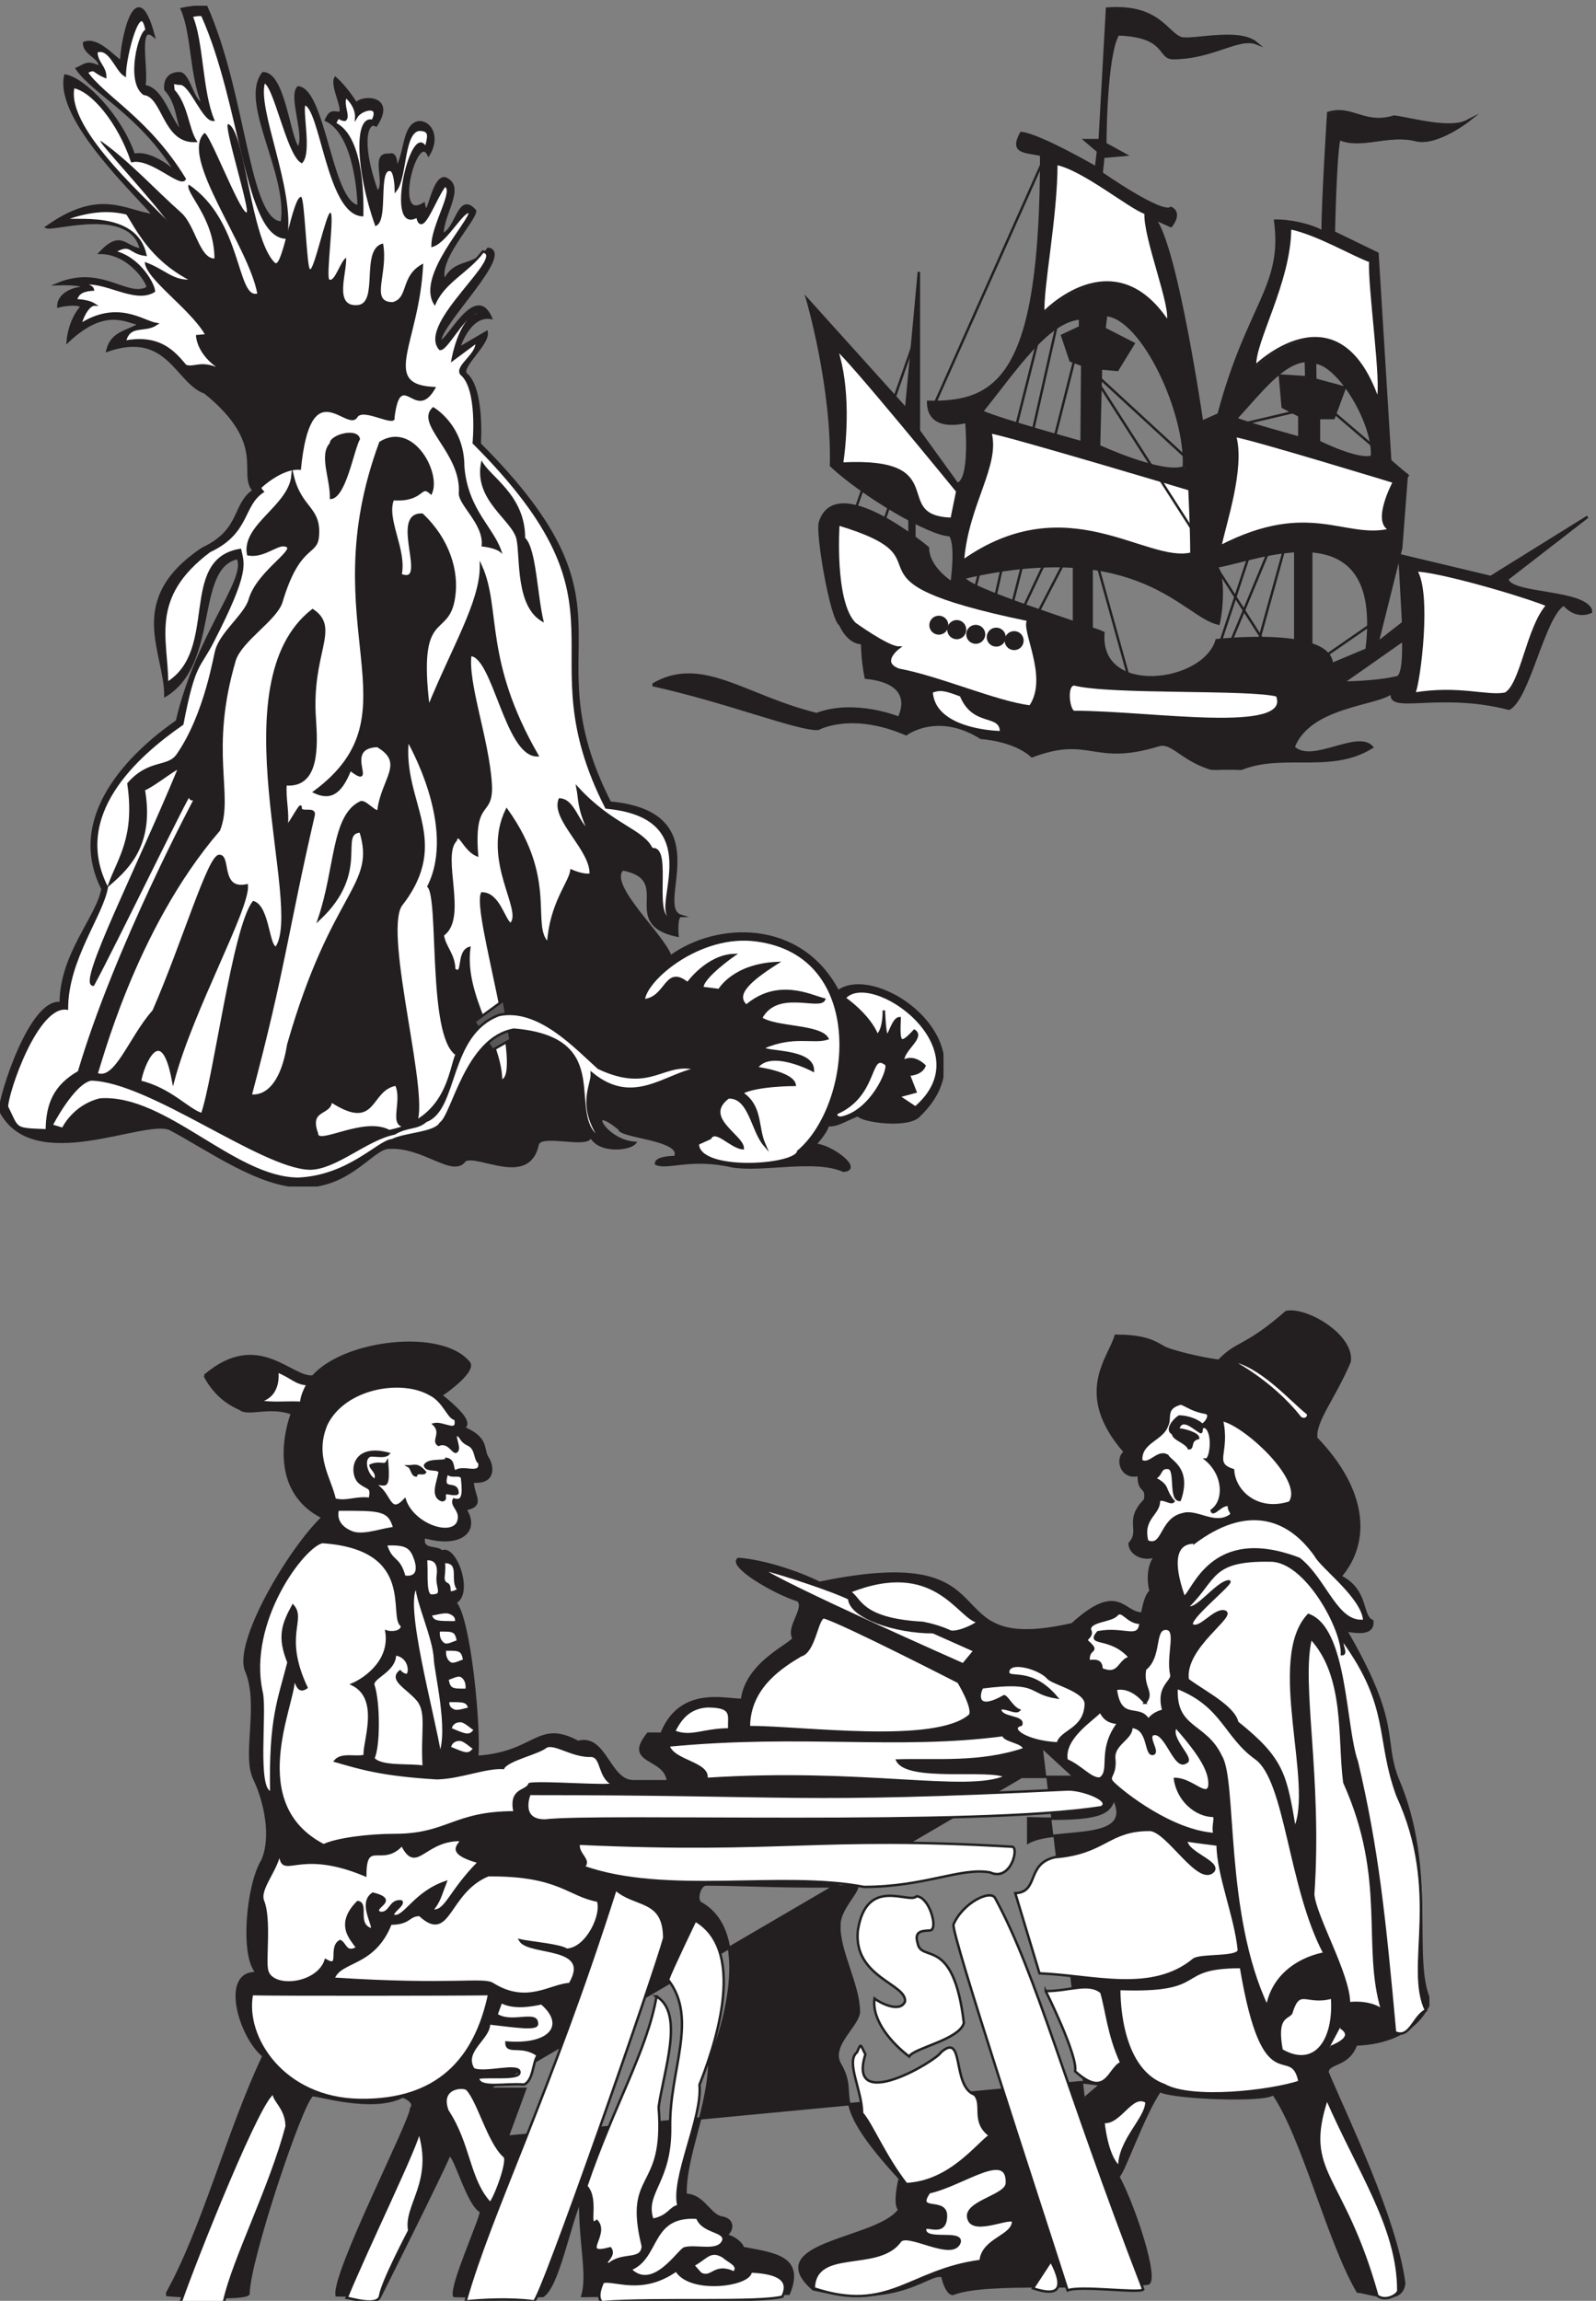 <svg xmlns="http://www.w3.org/2000/svg" xml:space="preserve" width="652" height="939.6"><rect width="100%" height="100%" fill="#808080" stroke="none"/><defs><clipPath id="a" clipPathUnits="userSpaceOnUse"><path d="M0 7047h2898V3421.5H0Z" clip-rule="evenodd"/></clipPath><clipPath id="b" clipPathUnits="userSpaceOnUse"><path d="M2004 7047h2886V4701H2004Z" clip-rule="evenodd"/></clipPath><clipPath id="c" clipPathUnits="userSpaceOnUse"><path d="M510 3048h3880.5V0H510Z" clip-rule="evenodd"/></clipPath></defs><g clip-path="url(#a)" transform="matrix(.133 0 0 -.133 0 939.6)"><path d="M2824.96 3640.95c225.28 218.63-131.54 467.68-250.76 379.73-115.92 221.1-374.9 209.59-514.67 106.85-20.56 64.93-197.32 220.28-147.17 267.95 163.61-31.23-12.33-166.03 168.54-203.84 0 0-5.75 60.82 10.69 60.82-87.97 27.13 121.68 316.44-217.87 347.68-251.59 493.97 117.57 583.56-400.4 1101.37 0 0 12.34 170.96-42.75 215.35-16.44 23.83 70.71 91.23 64.13 128.22l-85.51-50.14s30.42 104.38 98.66 93.7c-47.68 109.31-132.37-75.62-156.21-72.33-3.29 50.96 226.1 271.23 147.99 284.39-44.39-60.83-103.59-29.59-134.01-97.81-27.95 61.64 93.73 184.11 93.73 214.52-50.98 58.36-55.91-58.36-100.31-72.33 0 64.93 70.71 148.77 6.58 172.6-41.11 0-50.98-147.12-64.13-78.9-98.66-60.82-22.2 228.49 14.8 150.41 31.24 50.96 9.04 100.27-28.78 100.27-50.97-6.57-40.28-101.91-71.53-143.01 0 0 6.58 52.6-21.37 42.74-57.55 6.58-2.47-93.7-36.18-114.25-58.37 163.56-27.13 221.1-3.29 204.66 60.84 92.06-46.86 90.41-60.84 66.58 0 0-29.59 48.49-64.13 78.9-13.15-23.83 27.96-96.16 13.98-106.85-20.55 0-28.77 9.04-42.75-22.19 92.08-43.56 100.3-244.11 100.3-264.66-84.68 6.58-104.411 357.54-185.805 364.93-27.954-27.94 27.128-155.34 0-185.75-27.954 27.12-42.754 229.32-107.704 229.32-71.531-88.77 81.395-309.05 57.551-458.64-105.238 0-110.992 393.71-233.496 665.76 0 0-43.574-3.29-73.996-9.86 33.711-74.8 27.133-201.37 64.129-289.32-30.418 0-40.285 92.06-71.527 92.06-27.133 0-46.043-15.62-42.754-50.14 41.109-44.38 32.886-99.45 56.73-136.44-44.394 33.7-61.66 140.55-122.504 147.12 13.156 36.99-24.664 198.09 29.602 154.53-54.266 203.83-99.485-21.38-99.485-79.73-27.132 17.26-73.171 73.97-114.281 57.53 0-34.52 49.328-42.74 49.328-73.97-41.105 17.26-41.105 9.04-71.527-4.93 54.266-78.08 194.855-138.08 307.492-322.19 0 0-73.996 70.68-132.371 57.53-40.285 119.18-152.098 233.43-210.473 243.29-30.421-136.44 226.918-371.51 271.317-429.05-92.086 13.16-165.258 79.73-328.867-36.16 23.839-9.86 259.804 67.4 290.222-69.04-50.972 6.57-60.84 58.36-125.793-9.86 88.797 0 146.348-89.59 146.348-106.85-60.84-36.99-140.59 68.21-277.07 10.68 0 0 78.105 3.29 81.394-10.68-47.683-3.29-78.93-27.13-78.93-57.54 0 0 51.797 13.15 72.352 0 0 0-36.996-36.16-43.574-107.67 115.926 109.32 180.055 60 221.164 53.42-36.996-24.65-85.504-23.83-99.484-81.37 187.457 64.94 211.296-97.8 300.093-129.04 197.321-159.45 101.946-249.86 149.633-300.82-64.129-42.74-35.351-121.65-157.035-178.36-235.961-157.81-114.281-314.8-114.281-451.23 164.433 100.27 85.507 393.7 221.988 422.46 33.707-64.11-124.148-231.78-186.633-501.37-141.414-97.81-341.199-292.6-228.562-514.52-14.801-86.3-128.258-200.55-128.258-350.96C93.727 3998.49 0 3698.49 0 3655.75c100.305-200.55 443.148-22.19 522.074-57.54C638 3537.39 795.855 3421.5 929.871 3421.5c147.169 0 214.589 119.18 264.739 119.18 107.7 6.57 197.32-91.23 233.49-38.63 41.11 22.19 194.03-78.91 222.81 46.03 4.11 42.74 157.86-10.69 163.61 27.94 24.67-50.96 119.22-41.09 135.66-20.55-97.84 7.4-151.28 128.22-47.69 42.74 0-24.65 199.79-31.23 171.01-86.3-22.19 0-60.01-4.11-58.37-20.55 34.53-16.44 106.88 21.37 232.67-7.39 93.73-16.44 254.88 25.48 342.85-13.98 60.84 4.11-41.11 79.73-87.97 79.73 0 0 34.53 36.16 40.28 60 29.6-2.47 56.73 18.08 92.91 31.23 6.57-18.08 157.03-40.27 189.09 0" style="fill:#231f20;fill-opacity:1;fill-rule:evenodd;stroke:none"/><path d="M2824.96 3640.95c225.28 218.63-131.54 467.68-250.76 379.73-115.92 221.1-374.9 209.59-514.67 106.85-20.56 64.93-197.32 220.28-147.17 267.95 163.61-31.23-12.33-166.03 168.54-203.84 0 0-5.75 60.82 10.69 60.82-87.97 27.13 121.68 316.44-217.87 347.68-251.59 493.97 117.57 583.56-400.4 1101.37 0 0 12.34 170.96-42.75 215.35-16.44 23.83 70.71 91.23 64.13 128.22l-85.51-50.14s30.42 104.38 98.66 93.7c-47.68 109.31-132.37-75.62-156.21-72.33-3.29 50.96 226.1 271.23 147.99 284.39-44.39-60.83-103.59-29.59-134.01-97.81-27.95 61.64 93.73 184.11 93.73 214.52-50.98 58.36-55.91-58.36-100.31-72.33 0 64.93 70.71 148.77 6.58 172.6-41.11 0-50.98-147.12-64.13-78.9-98.66-60.82-22.2 228.49 14.8 150.41 31.24 50.96 9.04 100.27-28.78 100.27-50.97-6.57-40.28-101.91-71.53-143.01 0 0 6.58 52.6-21.37 42.74-57.55 6.58-2.47-93.7-36.18-114.25-58.37 163.56-27.13 221.1-3.29 204.66 60.84 92.06-46.86 90.41-60.84 66.58 0 0-29.59 48.49-64.13 78.9-13.15-23.83 27.96-96.16 13.98-106.85-20.55 0-28.77 9.04-42.75-22.19 92.08-43.56 100.3-244.11 100.3-264.66-84.68 6.58-104.411 357.54-185.805 364.93-27.954-27.94 27.128-155.34 0-185.75-27.954 27.12-42.754 229.32-107.704 229.32-71.531-88.77 81.395-309.05 57.551-458.64-105.238 0-110.992 393.71-233.496 665.76 0 0-43.574-3.29-73.996-9.86 33.711-74.8 27.133-201.37 64.129-289.32-30.418 0-40.285 92.06-71.527 92.06-27.133 0-46.043-15.62-42.754-50.14 41.109-44.38 32.886-99.45 56.73-136.44-44.394 33.7-61.66 140.55-122.504 147.12 13.156 36.99-24.664 198.09 29.602 154.53-54.266 203.83-99.485-21.38-99.485-79.73-27.132 17.26-73.171 73.97-114.281 57.53 0-34.52 49.328-42.74 49.328-73.97-41.105 17.26-41.105 9.04-71.527-4.93 54.266-78.08 194.855-138.08 307.492-322.19 0 0-73.996 70.68-132.371 57.53-40.285 119.18-152.098 233.43-210.473 243.29-30.421-136.44 226.918-371.51 271.317-429.05-92.086 13.16-165.258 79.73-328.867-36.16 23.839-9.86 259.804 67.4 290.222-69.04-50.972 6.57-60.84 58.36-125.793-9.86 88.797 0 146.348-89.59 146.348-106.85-60.84-36.99-140.59 68.21-277.07 10.68 0 0 78.105 3.29 81.394-10.68-47.683-3.29-78.93-27.13-78.93-57.54 0 0 51.797 13.15 72.352 0 0 0-36.996-36.16-43.574-107.67 115.926 109.32 180.055 60 221.164 53.42-36.996-24.65-85.504-23.83-99.484-81.37 187.457 64.94 211.296-97.8 300.093-129.04 197.321-159.45 101.946-249.86 149.633-300.82-64.129-42.74-35.351-121.65-157.035-178.36-235.961-157.81-114.281-314.8-114.281-451.23 164.433 100.27 85.507 393.7 221.988 422.46 33.707-64.11-124.148-231.78-186.633-501.37-141.414-97.81-341.199-292.6-228.562-514.52-14.801-86.3-128.258-200.55-128.258-350.96C93.727 3998.49 0 3698.49 0 3655.75c100.305-200.55 443.148-22.19 522.074-57.54C638 3537.39 795.855 3421.5 929.871 3421.5c147.169 0 214.589 119.18 264.739 119.18 107.7 6.57 197.32-91.23 233.49-38.63 41.11 22.19 194.03-78.91 222.81 46.03 4.11 42.74 157.86-10.69 163.61 27.94 24.67-50.96 119.22-41.09 135.66-20.55-97.84 7.4-151.28 128.22-47.69 42.74 0-24.65 199.79-31.23 171.01-86.3-22.19 0-60.01-4.11-58.37-20.55 34.53-16.44 106.88 21.37 232.67-7.39 93.73-16.44 254.88 25.48 342.85-13.98 60.84 4.11-41.11 79.73-87.97 79.73 0 0 34.53 36.16 40.28 60 29.6-2.47 56.73 18.08 92.91 31.23 6.57-18.08 157.03-40.27 189.09 0z" style="fill:none;stroke:#231f20;stroke-width:7.5;stroke-linecap:butt;stroke-linejoin:miter;stroke-miterlimit:10;stroke-dasharray:none;stroke-opacity:1"/><path d="M2071.86 4244.93c-92.08 0 129.91 309.04-209.65 340.28-251.58 493.97 110.99 601.64-406.97 1119.45 0 0 16.44 167.68-38.64 212.06-16.46 23.84 53.44 60.82 46.86 97.81l-73.17-54.25s26.31 150.42 94.55 139.73c-40.29 40.27-109.35-110.14-133.2-106.85-68.23 77.26 209.66 286.03 131.55 299.18-44.39-60.82-117.57-90.41-147.99-158.63-50.15 84.66 108.53 249.04 108.53 279.45-20.56 12.33-70.71-88.77-115.1-102.74 0 64.93 73.99 175.89 36.99 184.11-33.71-46.03-70.7-161.92-83.86-93.7-98.66-60.82-14.8 300.83 26.31 207.13 8.22 36.16 17.27 58.35-20.55 58.35-50.98-6.57-40.29-143.83-71.53-184.93 0 0-.82 60-17.28 61.64-41.92 6.58-9.85-147.12-43.57-167.67-58.37 163.57-64.12 334.53-10.68 318.09 27.95 54.24-36.18 36.16-50.16 12.33 0 0 2.47 32.05-32.06 62.46-13.15-23.84 11.51-60.82-2.46-71.5-20.57 0-17.27 19.72-31.25-11.51 92.09-43.56 83.86-260.55 83.86-281.1-106.06 6.58-125.788 336.99-177.585 341.1-9.867-22.19 18.91-147.13-8.223-177.54-44.398 27.12-83.859 244.94-115.926 244.94-26.308-83.02 92.082-327.95 68.239-477.54-124.145 2.47-134.832 410.14-257.336 682.19 0 0-3.289 4.94-33.711-1.64 33.711-74.79 29.601-230.96 66.597-318.9-30.422 0-69.062 110.95-100.304 110.95-27.133 0-24.664 13.98-21.375-20.54 41.105-44.39 43.574-118.36 67.414-155.35-97.836-4.11-97.012 138.09-157.856 144.66-54.261 39.45-10.687 197.26 8.223 193.98-18.91 107.67-67.418-78.09-67.418-136.45-27.129 17.27-46.039 88.77-87.149 72.34 0-34.53 27.129-46.03 27.129-77.27-41.105 17.27-27.129 27.95-57.55 13.98 54.265-78.08 189.101-143.84 301.738-327.95-13.156-23.84-103.594 68.22-161.969 55.07-40.285 119.18-121.68 217.81-180.055 227.67-30.421-136.44 255.696-372.33 300.09-429.86-92.082 13.15-152.922 87.94-328.043 23.01 23.844-9.86 218.696 27.94 249.118-108.49-50.977 6.57-41.93 40.27-96.196 9.04 80.574-18.91 122.504-103.56 122.504-120.82-60.84-36.99-153.746 38.62-222.808 21.36 0 0 32.066-2.46 35.355-16.43-47.688-3.29-46.043-21.37-54.262-32.88 0 0 37.817 0 58.371-13.15 0 0-23.843.82-43.574-62.47 115.926 73.98 193.211 9.04 234.317 2.47-36.997-24.66-83.04 3.29-97.016-54.25 173.476 32.88 184.168-122.47 272.961-153.7 197.32-159.45 102.769-255.62 150.457-306.58-64.129-42.74-41.109-125.75-162.789-182.46-189.922-142.19-130.727-269.59-130.727-406.03 164.434 100.27 37 378.08 224.453 409.32 9.043-42.74 27.133-64.11-83.863-280.28-41.93-83.01-56.726-60.82-93.726-253.97-141.411-97.81-344.489-279.46-231.852-501.38-14.797-86.3-122.5-221.92-122.5-372.33-92.906 13.97-184.168-258.9-184.168-301.64 35.355-71.51 19.734-68.22 122.504-72.33.824 80.55 23.844 136.44 98.66 179.18C356 4156.98 601.828 4615.62 601.828 4615.62s-19.734-16.44-18.91 9.86c0 13.97-231.852-465.21-296.805-584.39-44.394 2.47 138.946 360.83 263.094 661.65 7.398 18.91-70.707-46.85-107.703-62.47 28.777-165.2-45.219-238.35-104.414-289.31 28.773 78.08 81.394 144.66 57.551 307.4 64.949 73.97 121.679 45.2 151.277 88.76 87.148 125.76 114.281 309.87 119.215 321.38 14.801 53.42 88.793 108.49 101.949 154.52 26.309 91.23 161.965 160.27 105.238 167.67-23.843 2.47-65.773-36.99-110.172-27.95-16.441 89.59 127.438 146.31 136.481 241.65 24.664-104.38 86.328-96.99 77.285-189.04-5.758-55.07-58.375-20.55-111.816-198.91-16.442-53.42-122.504-116.71-143.059-177.53-83.039-280.28-5.754-415.07-48.508-522.75-263.914-305.75-369.152-738.08-376.551-748.77 59.196-27.12 101.95 110.14 175.942 193.15 90.441 207.13 171.012 480.01 202.254 475.9 32.066 0-.821-107.67 83.863-90.41 5.754-72.33-168.547-382.2-226.098-600.01-35.351 190.69-95.371 46.03-101.949-2.46 96.196-23.84 146.348-87.13 190.742-100.28 37.821 106.03 97.016 572.06 157.86 650.97 46.863-14.8 44.394-144.66 70.703-138.91 87.152 128.22-177.586 811.24 110.992 1035.62 83.041-55.89-8.219-129.86 6.578-333.7 5.758-85.48 10.688-209.59-89.613-200.55-4.113-41.09 8.219-83.83 3.285-127.39-1.644-15.62 45.219 73.15 42.754 56.71-2.465-23.02 43.574.82 40.285-23.02-84.683-366.57-88.793-466.03-194.031-862.19 6.578 0 87.973-17.26 115.926 156.16 136.487 477.54 274.607 484.12 221.987 655.07-74-4.93 29.59-122.46-127.437-269.59 53.437 156.99 41.107 316.44 127.437 358.36 13.16 7.4 46.87-36.16 55.09-25.48 11.5 97.81 86.32 147.13-3.29 198.91-113.46-4.11 4.11-138.08-83.87-72.33-31.23-79.73-64.95-89.59-109.343-69.04 329.693 244.11-7.402 505.48 202.253 1072.61 99.48 61.64 182.52-92.88 155.39-154.53-34.53 31.24-20.55-25.47-116.75-18.9-25.48-60.82 40.29-156.99 23.02-232.6 92.91-37.81-32.88 189.04 66.59 184.93 80.58-75.62 110.18-173.43 97.84-253.15-18.09-129.87-116.75-25.48-78.1-339.46 75.64 185.76 161.15 323.84 161.15 433.98 58.36-130.69 4.11-287.67 172.65-580.28-96.2 0-133.2 308.22-205.54 308.22-11.51-86.3 53.44-258.08 62.49-393.7 7.39-108.49-55.91-39.45-41.94-221.1-40.28 17.26-55.08 78.91-65.77 45.21-47.69-50.14 35.35-240-39.46-290.14 5.75-38.63 34.52-59.18 35.34-106.03 32.08-24.65 8.23 52.61 46.05 65.76-18.91-148.77 97.84-287.68 97.84-407.68 78.93 9.87-85.51 513.7-58.37 575.35 51.79 0 67.41-84.66 87.97-94.52 44.39 41.09-87.97 193.97-12.33 350.96 155.38-216.99 68.24-355.89 127.43-410.14 8.22 123.29 64.95 183.29 71.53 223.56 0 0 37-17.26 59.2-11.5 4.11 75.61-119.23 168.49-95.39 230.13 43.59-1.64 55.1-73.97 90.45-97.81-33.71 71.51-28.77 99.46-35.35 132.33 106.88-115.89 200.61-128.22 227.74-187.39 65.77 11.5-9.87-235.9 69.88-212.06" style="fill:#fff;fill-opacity:1;fill-rule:evenodd;stroke:none"/><path d="M2071.86 4244.93c-92.08 0 129.91 309.04-209.65 340.28-251.58 493.97 110.99 601.64-406.97 1119.45 0 0 16.44 167.68-38.64 212.06-16.46 23.84 53.44 60.82 46.86 97.81l-73.17-54.25s26.31 150.42 94.55 139.73c-40.29 40.27-109.35-110.14-133.2-106.85-68.23 77.26 209.66 286.03 131.55 299.18-44.39-60.82-117.57-90.41-147.99-158.63-50.15 84.66 108.53 249.04 108.53 279.45-20.56 12.33-70.71-88.77-115.1-102.74 0 64.93 73.99 175.89 36.99 184.11-33.71-46.03-70.7-161.92-83.86-93.7-98.66-60.82-14.8 300.83 26.31 207.13 8.22 36.16 17.27 58.35-20.55 58.35-50.98-6.57-40.29-143.83-71.53-184.93 0 0-.82 60-17.28 61.64-41.92 6.58-9.85-147.12-43.57-167.67-58.37 163.57-64.12 334.53-10.68 318.09 27.95 54.24-36.18 36.16-50.16 12.33 0 0 2.47 32.05-32.06 62.46-13.15-23.84 11.51-60.82-2.46-71.5-20.57 0-17.27 19.72-31.25-11.51 92.09-43.56 83.86-260.55 83.86-281.1-106.06 6.58-125.788 336.99-177.585 341.1-9.867-22.19 18.91-147.13-8.223-177.54-44.398 27.12-83.859 244.94-115.926 244.94-26.308-83.02 92.082-327.95 68.239-477.54-124.145 2.47-134.832 410.14-257.336 682.19 0 0-3.289 4.94-33.711-1.64 33.711-74.79 29.601-230.96 66.597-318.9-30.422 0-69.062 110.95-100.304 110.95-27.133 0-24.664 13.98-21.375-20.54 41.105-44.39 43.574-118.36 67.414-155.35-97.836-4.11-97.012 138.09-157.856 144.66-54.261 39.45-10.687 197.26 8.223 193.98-18.91 107.67-67.418-78.09-67.418-136.45-27.129 17.27-46.039 88.77-87.149 72.34 0-34.53 27.129-46.03 27.129-77.27-41.105 17.27-27.129 27.95-57.55 13.98 54.265-78.08 189.101-143.84 301.738-327.95-13.156-23.84-103.594 68.22-161.969 55.07-40.285 119.18-121.68 217.81-180.055 227.67-30.421-136.44 255.696-372.33 300.09-429.86-92.082 13.15-152.922 87.94-328.043 23.01 23.844-9.86 218.696 27.94 249.118-108.49-50.977 6.57-41.93 40.27-96.196 9.04 80.574-18.91 122.504-103.56 122.504-120.82-60.84-36.99-153.746 38.62-222.808 21.36 0 0 32.066-2.46 35.355-16.43-47.688-3.29-46.043-21.37-54.262-32.88 0 0 37.817 0 58.371-13.15 0 0-23.843.82-43.574-62.47 115.926 73.98 193.211 9.04 234.317 2.47-36.997-24.66-83.04 3.29-97.016-54.25 173.476 32.88 184.168-122.47 272.961-153.7 197.32-159.45 102.769-255.62 150.457-306.58-64.129-42.74-41.109-125.75-162.789-182.46-189.922-142.19-130.727-269.59-130.727-406.03 164.434 100.27 37 378.08 224.453 409.32 9.043-42.74 27.133-64.11-83.863-280.28-41.93-83.01-56.726-60.82-93.726-253.97-141.411-97.81-344.489-279.46-231.852-501.38-14.797-86.3-122.5-221.92-122.5-372.33-92.906 13.97-184.168-258.9-184.168-301.64 35.355-71.51 19.734-68.22 122.504-72.33.824 80.55 23.844 136.44 98.66 179.18C356 4156.98 601.828 4615.62 601.828 4615.62s-19.734-16.44-18.91 9.86c0 13.97-231.852-465.21-296.805-584.39-44.394 2.47 138.946 360.83 263.094 661.65 7.398 18.91-70.707-46.85-107.703-62.47 28.777-165.2-45.219-238.35-104.414-289.31 28.773 78.08 81.394 144.66 57.551 307.4 64.949 73.97 121.679 45.2 151.277 88.76 87.148 125.76 114.281 309.87 119.215 321.38 14.801 53.42 88.793 108.49 101.949 154.52 26.309 91.23 161.965 160.27 105.238 167.67-23.843 2.47-65.773-36.99-110.172-27.95-16.441 89.59 127.438 146.31 136.481 241.65 24.664-104.38 86.328-96.99 77.285-189.04-5.758-55.07-58.375-20.55-111.816-198.91-16.442-53.42-122.504-116.71-143.059-177.53-83.039-280.28-5.754-415.07-48.508-522.75-263.914-305.75-369.152-738.08-376.551-748.77 59.196-27.12 101.95 110.14 175.942 193.15 90.441 207.13 171.012 480.01 202.254 475.9 32.066 0-.821-107.67 83.863-90.41 5.754-72.33-168.547-382.2-226.098-600.01-35.351 190.69-95.371 46.03-101.949-2.46 96.196-23.84 146.348-87.13 190.742-100.28 37.821 106.03 97.016 572.06 157.86 650.97 46.863-14.8 44.394-144.66 70.703-138.91 87.152 128.22-177.586 811.24 110.992 1035.62 83.041-55.89-8.219-129.86 6.578-333.7 5.758-85.48 10.688-209.59-89.613-200.55-4.113-41.09 8.219-83.83 3.285-127.39-1.644-15.62 45.219 73.15 42.754 56.71-2.465-23.02 43.574.82 40.285-23.02-84.683-366.57-88.793-466.03-194.031-862.19 6.578 0 87.973-17.26 115.926 156.16 136.487 477.54 274.607 484.12 221.987 655.07-74-4.93 29.59-122.46-127.437-269.59 53.437 156.99 41.107 316.44 127.437 358.36 13.16 7.4 46.87-36.16 55.09-25.48 11.5 97.81 86.32 147.13-3.29 198.91-113.46-4.11 4.11-138.08-83.87-72.33-31.23-79.73-64.95-89.59-109.343-69.04 329.693 244.11-7.402 505.48 202.253 1072.61 99.48 61.64 182.52-92.88 155.39-154.53-34.53 31.24-20.55-25.47-116.75-18.9-25.48-60.82 40.29-156.99 23.02-232.6 92.91-37.81-32.88 189.04 66.59 184.93 80.58-75.62 110.18-173.43 97.84-253.15-18.09-129.87-116.75-25.48-78.1-339.46 75.64 185.76 161.15 323.84 161.15 433.98 58.36-130.69 4.11-287.67 172.65-580.28-96.2 0-133.2 308.22-205.54 308.22-11.51-86.3 53.44-258.08 62.49-393.7 7.39-108.49-55.91-39.45-41.94-221.1-40.28 17.26-55.08 78.91-65.77 45.21-47.69-50.14 35.35-240-39.46-290.14 5.75-38.63 34.52-59.18 35.34-106.03 32.08-24.65 8.23 52.61 46.05 65.76-18.91-148.77 97.84-287.68 97.84-407.68 78.93 9.87-85.51 513.7-58.37 575.35 51.79 0 67.41-84.66 87.97-94.52 44.39 41.09-87.97 193.97-12.33 350.96 155.38-216.99 68.24-355.89 127.43-410.14 8.22 123.29 64.95 183.29 71.53 223.56 0 0 37-17.26 59.2-11.5 4.11 75.61-119.23 168.49-95.39 230.13 43.59-1.64 55.1-73.97 90.45-97.81-33.71 71.51-28.77 99.46-35.35 132.33 106.88-115.89 200.61-128.22 227.74-187.39 65.77 11.5-9.87-235.9 69.88-212.06z" style="fill:none;stroke:#231f20;stroke-width:7.5;stroke-linecap:butt;stroke-linejoin:miter;stroke-miterlimit:10;stroke-dasharray:none;stroke-opacity:1"/><path d="M1105.81 5716.31c-5.75 37.81-92.9 13.98-92.9-12.33-34.531-37.81 3.29-113.42 0-171.78 49.33-3.29 73.17 149.59 92.9 184.11m224.46 98.63c-60.84-52.6 87.97-139.73 78.93-265.48 0-37.81 78.93-96.17 69.88-162.74 0 0 49.33-3.29 64.13-23.84-20.56 78.91-105.24 131.51-116.75 268.77 0 130.69-96.19 183.29-96.19 183.29" style="fill:#231f20;fill-opacity:1;fill-rule:evenodd;stroke:none"/><path d="M1479.07 5651.38c-29.59-122.47 96.2-183.29 107.71-244.11 11.51-58.36-4.11-210.41 83.86-253.97-20.55 81.36-23.02 227.67-57.55 259.72 0 133.98-110.99 189.05-134.02 238.36m-554.906-29.71c29.598 306.58 138.946 114.25 172.656 160.28 16.44 33.7 121.68-35.34 115.1 1.64 20.56 155.35 64.96-24.66 127.44 92.88-175.95 4.93-50.15 132.33-39.47 378.91-71.52-36.99-43.57-105.21-93.72-118.36-71.53 0-12.33 87.12-29.6 180-71.53-16.44-11.51-183.29-78.11-189.04-74.82-6.58-32.06 100.27-35.35 145.48-17.27-10.69-34.53-73.98-50.97-67.4-12.335 4.93 16.44 205.48 2.46 205.48-12.33 0-50.151-178.36-62.483-173.43-9.863 4.12-16.441 220.28-27.133 221.93-25.484 4.1-58.371-223.57-80.57-202.2-74.816 70.69-91.262 406.03-143.059 425.76-18.91 6.57 71.532-276.99 55.086-271.24-23.019 8.22-117.57 255.62-129.078 243.29-76.465-73.97 136.481-346.02 162.789-492.33-63.308-16.44-46.043 224.39-210.476 334.52-13.153-23.83 78.929-101.09 78.929-226.85-46.042 0-59.199 102.74-101.949 140.55-77.285 68.22-157.855 156.99-243.363 217.81-40.285 28.77 175.945-199.72 212.121-261.37-129.902 38.63-88.797 31.23-140.59 43.56 34.531-54.25 75.637-142.19 193.207-205.48-50.152 0-74.816 33.7-133.191 54.25 0-50.14 137.305-142.2 184.168-221.92l-27.133-2.47s-.82-51.78 61.66-97.81c-55.082 21.37-73.172-7.4-100.301 10.69 29.598-35.34 53.442-73.15 92.903-87.12 197.32-159.46 102.773-255.62 150.457-306.58-64.129-42.74 44.398 77.26 117.57 66.57" style="fill:#231f20;fill-opacity:1;fill-rule:evenodd;stroke:none"/><path d="M1252.16 4793.29c-21.38-193.15 135.66-308.22-21.38-508.77-57.55-92.88 92.91-607.4 42.76-671.51-92.91-28.77-28.78 64.11-56.74 121.64-86.32-14.79-57.55-143.01-200.6-50.13 0-42.74-71.532-21.37-42.755-100.28 0-42.74 143.055 50.14 221.985 7.4 178.41 35.34 185.81 185.75 207.19 235.89-86.33 56.72-50.16 479.18-86.33 515.35 92.9 185.75-64.13 450.41-64.13 450.41" style="fill:#fff;fill-opacity:1;fill-rule:evenodd;stroke:none"/><path d="M1252.16 4793.29c-21.38-193.15 135.66-308.22-21.38-508.77-57.55-92.88 92.91-607.4 42.76-671.51-92.91-28.77-28.78 64.11-56.74 121.64-86.32-14.79-57.55-143.01-200.6-50.13 0-42.74-71.532-21.37-42.755-100.28 0-42.74 143.055 50.14 221.985 7.4 178.41 35.34 185.81 185.75 207.19 235.89-86.33 56.72-50.16 479.18-86.33 515.35 92.9 185.75-64.13 450.41-64.13 450.41z" style="fill:none;stroke:#231f20;stroke-width:7.5;stroke-linecap:butt;stroke-linejoin:miter;stroke-miterlimit:10;stroke-dasharray:none;stroke-opacity:1"/><path d="m1547.32 3993.56-90.44-65.76 55.91-87.12 55.09 31.23z" style="fill:#5a5758;fill-opacity:1;fill-rule:evenodd;stroke:none"/><path d="m1547.32 3993.56-90.44-65.76 55.91-87.12 55.09 31.23z" style="fill:none;stroke:#231f20;stroke-width:7.5;stroke-linecap:butt;stroke-linejoin:miter;stroke-miterlimit:10;stroke-dasharray:none;stroke-opacity:1"/><path d="M2140.1 3782.32c-103.59 27.95-138.94-73.15-301.73 3.29-69.07 61.65-183.34 187.4-305.03 162.74-159.5-59.17-128.25-290.96-225.27-325.48-27.13-24.66-55.09-13.97-97.02-38.63-86.33-17.26-180.05-107.67-259.804-107.67-148.812 4.11-491.656 270.41-671.711 273.7-55.082-10.68-121.68-141.37-121.68-141.37l35.356-10.69s31.242 69.87 114.277 90.42c200.61 13.97 411.907-243.29 609.227-243.29 156.215 7.39 245.835 115.07 287.765 118.35 41.11 20.55 131.54 20.55 148.81 51.78 37.82 24.66 78.1 262.2 225.26 287.68 318.18-27.13 148.83-263.02 266.4-336.17-72.35 104.38-24.67 166.85-27.15 201.37 127.45-104.38 225.29-3.29 322.3 13.97" style="fill:#fff;fill-opacity:1;fill-rule:evenodd;stroke:none"/><path d="M2140.1 3782.32c-103.59 27.95-138.94-73.15-301.73 3.29-69.07 61.65-183.34 187.4-305.03 162.74-159.5-59.17-128.25-290.96-225.27-325.48-27.13-24.66-55.09-13.97-97.02-38.63-86.33-17.26-180.05-107.67-259.804-107.67-148.812 4.11-491.656 270.41-671.711 273.7-55.082-10.68-121.68-141.37-121.68-141.37l35.356-10.69s31.242 69.87 114.277 90.42c200.61 13.97 411.907-243.29 609.227-243.29 156.215 7.39 245.835 115.07 287.765 118.35 41.11 20.55 131.54 20.55 148.81 51.78 37.82 24.66 78.1 262.2 225.26 287.68 318.18-27.13 148.83-263.02 266.4-336.17-72.35 104.38-24.67 166.85-27.15 201.37 127.45-104.38 225.29-3.29 322.3 13.97z" style="fill:none;stroke:#231f20;stroke-width:7.5;stroke-linecap:butt;stroke-linejoin:miter;stroke-miterlimit:10;stroke-dasharray:none;stroke-opacity:1"/><path d="M2722.38 3796.3c-55.91 44.38-24.67-93.7-152.93-149.59 0 0-6.57-13.98 13.98-13.98 90.44 17.27 148.81 145.48 138.95 163.57" style="fill:#fff;fill-opacity:1;fill-rule:evenodd;stroke:none"/><path d="M2722.38 3796.3c-55.91 44.38-24.67-93.7-152.93-149.59 0 0-6.57-13.98 13.98-13.98 90.44 17.27 148.81 145.48 138.95 163.57z" style="fill:none;stroke:#231f20;stroke-width:7.5;stroke-linecap:butt;stroke-linejoin:miter;stroke-miterlimit:10;stroke-dasharray:none;stroke-opacity:1"/><path d="M2143.39 3552.86c0-89.59 301.74-69.04 308.31-23.84 169.37 142.2 217.87 603.3-128.26 648.5-173.48 23.84-342.84-121.64-346.13-184.11 72.35 6.57 65.77 107.67 134.83 51.78 0 0 59.2 83.84 142.24 87.13 0 0-100.3-69.87-97.02-101.1l51.8-6.58s41.93 76.44 176.77 83.02c-86.33-55.07-131.55-96.99-93.73-131.51 97.01 83.01 197.32 30.41 239.25 19.73-13.98-31.24-145.52 35.34-194.03-57.54 45.22-31.23 180.05-21.37 203.9-62.46-44.4-13.98-103.6 13.15-197.32-27.95 0-17.26 152.92-3.29 152.92-69.86 0 0-131.54 69.86-173.48 7.39 0 0 110.99-13.97 117.57-51.78 0 0-117.57 0-162.79-24.65 62.49-41.92 45.22-103.57 69.89-159.46-38.65 45.21-45.22 148.77-111 145.48-83.03-62.46 44.4-117.53 44.4-156.16-37.82 4.11-83.04 62.47-100.3 31.23l-37.82-17.26" style="fill:#fff;fill-opacity:1;fill-rule:evenodd;stroke:none"/><path d="M2143.39 3552.86c0-89.59 301.74-69.04 308.31-23.84 169.37 142.2 217.87 603.3-128.26 648.5-173.48 23.84-342.84-121.64-346.13-184.11 72.35 6.57 65.77 107.67 134.83 51.78 0 0 59.2 83.84 142.24 87.13 0 0-100.3-69.87-97.02-101.1l51.8-6.58s41.93 76.44 176.77 83.02c-86.33-55.07-131.55-96.99-93.73-131.51 97.01 83.01 197.32 30.41 239.25 19.73-13.98-31.24-145.52 35.34-194.03-57.54 45.22-31.23 180.05-21.37 203.9-62.46-44.4-13.98-103.6 13.15-197.32-27.95 0-17.26 152.92-3.29 152.92-69.86 0 0-131.54 69.86-173.48 7.39 0 0 110.99-13.97 117.57-51.78 0 0-117.57 0-162.79-24.65 62.49-41.92 45.22-103.57 69.89-159.46-38.65 45.21-45.22 148.77-111 145.48-83.03-62.46 44.4-117.53 44.4-156.16-37.82 4.11-83.04 62.47-100.3 31.23z" style="fill:none;stroke:#231f20;stroke-width:7.5;stroke-linecap:butt;stroke-linejoin:miter;stroke-miterlimit:10;stroke-dasharray:none;stroke-opacity:1"/><path d="M2811.81 3663.91c214.59 184.11-138.12 429.86-217.87 336.16 0 0 75.64-51.78 100.31-114.25 0 0 20.55 10.69 20.55 76.45 7.4-156.17 17.26-23.84 48.5-23.84-3.28-76.44 0-87.13 45.23-38.63 31.24-20.55-37.82-59.18-34.53-93.7 27.13 17.26 55.08-3.29 65.77-13.97-10.69-27.13-48.51-27.13-48.51-27.13l20.55-52.6-51.79-13.97 51.79-34.52" style="fill:#fff;fill-opacity:1;fill-rule:evenodd;stroke:none"/><path d="M2811.81 3663.91c214.59 184.11-138.12 429.86-217.87 336.16 0 0 75.64-51.78 100.31-114.25 0 0 20.55 10.69 20.55 76.45 7.4-156.17 17.26-23.84 48.5-23.84-3.28-76.44 0-87.13 45.23-38.63 31.24-20.55-37.82-59.18-34.53-93.7 27.13 17.26 55.08-3.29 65.77-13.97-10.69-27.13-48.51-27.13-48.51-27.13l20.55-52.6-51.79-13.97z" style="fill:none;stroke:#231f20;stroke-width:7.5;stroke-linecap:butt;stroke-linejoin:miter;stroke-miterlimit:10;stroke-dasharray:none;stroke-opacity:1"/></g><g clip-path="url(#b)" transform="matrix(.133 0 0 -.133 0 939.6)"><path d="M4514 6693.08c-50.4-33.8-179.71 4.64-230.11 10.61-90.19-28.5-129.32 33.8-202.26 11.26 0 0-17.24-269.08-17.24-364.52-39.13 22.54-107.43 35.13-145.9 33.8 27.86-202.14-84.21-257.81-173.74-594.49l-51.06-22.53s-78.25 538.82-145.89 622.99l50.4-22.54s33.82 39.11 0 55.68c-27.86-22.54-212.87 106.7-212.87 106.7l5.3 50.37 67.64 5.97-61.67 33.8s0 269.08 39.13 336.02c151.86-5.3 123.34-72.9 168.43-72.9 123.35 0 202.26 67.6 257.97 45.06-56.37 48.39-207.57 3.32-235.42 17.23-42.44 16.57-68.3 101.41-224.8 89.48l-22.55-403.62h-45.09l39.78-33.81-5.96-50.37s-173.75 100.75-230.11 106.05c-33.83-61.64 11.27-55.68 61.67-66.94 0-673.37-128.65-763.51-347.49-758.2 0-95.44 117.38-60.97 117.38-60.97s16.57-179.62-27.86-190.89l-118.04 163.05v487.79l-39.12-420.86-303.72 336.69s78.91-269.09 72.95-510.33c95.49-90.14 303.71-213.41 365.39-213.41 22.54-27.84 5.3-145.8 5.3-145.8s-72.94 45.07-72.94 106.7c0 0-281.18 235.94-331.57 78.87-11.28-27.84 33.82-297.59 62.33-314.82 0 0 22.55-56.33 66.98-56.33 0 0 0-49.71 11.27-106.04 163.13-16.57 101.46-123.28 101.46-123.28s-135.28 55.68-252.65 11.27c-224.81 55.67-354.12 179.61-505.32 89.47 230.11-50.37 454.25-139.84 510.62-134.54 0 0 101.46 56.34 269.9-16.56 0 0 95.49 72.9 230.11-11.27 0 0 100.8-5.31 156.5-56.34 179.71 67.61 186.35-27.84 388.6 33.8 50.4 16.58 83.56-72.9 229.45-84.17 135.28 72.91 292.45-5.96 427.07 78.2-45.1 51.04-185.02-55.67-241.39 0 50.4 129.24 257.96 129.24 303.06 168.35-16.58-66.94 140.59 5.96 359.42-50.37 61.67 33.8 106.77 286.31 168.44 320.11 0 0 33.82-45.07 84.22-22.53-11.27 66.94-252.66 50.37-257.96 100.74l246.69 190.88-297.75-184.91-280.51 66.93 11.27-207.44-78.92-61.63 72.95 291.61 17.24 224.67-50.4 33.14-39.79 645.54-133.95 64.95s4.64 237.26 16.58 286.97c66.31-29.82 151.2 17.9 235.41-3.97 64.33-15.91 163.14 61.63 163.14 61.63zm-876.01-1065.72c9.28 165.03-126 457.97-238.74 467.25l-5.3-41.76 89.52-45.73-49.73-80.85-50.4 4.64-5.97-238.61s197.62-90.79 260.62-64.94zm578.26 33.14c5.96 102.73-102.79 282.33-175.07 288.3l.66-52.36 90.85-24.52-34.48-93.46h-45.1v-72.89s122.68-60.98 163.14-45.07zm-418.45 115.98c76.26 82.85 142.58 171.66 214.86 177.62l1.33-50.37-80.91 5.3 8.62-96.76 51.07-26.51v-67.6s-154.52 42.41-194.97 58.32zm-780.52 21.87c107.43 133.22 200.27 276.37 301.73 286.31v-27.17l-55.04-25.85 25.87-76.87 35.8-13.26-1.98-237.27s-249.35 68.26-306.38 94.11zm1294.46-701.63-185.68-130.14s101.46 0 169.1 16.68c21.88 11.35 16.58 113.46 16.58 113.46zm-112.07-28.69c55.7 446.52-342.85 272.31-460.89 254.96 22.55-28.03 17.24-124.81 5.97-175.54-106.76 22.69-241.38 265.65-780.52 141.51-11.27-28.71 392.58-152.86 426.4-169.53-16.58-198.24 309.03-158.2 348.15-22.71 0 0 348.15 39.38 354.12-73.41l106.77 44.72" style="fill:#231f20;fill-opacity:1;fill-rule:evenodd;stroke:none"/><path d="M4530.12 6669.36c-50.58-33.68-180.36 4.62-230.94 10.56-90.51-28.39-129.78 33.69-202.98 11.23 0 0-17.3-268.13-17.3-363.23-39.27 22.46-107.81 35-146.42 33.68 27.96-201.42-84.51-256.89-174.36-592.38l-51.24-22.46s-78.53 536.91-146.41 620.79l50.57-22.46s33.95 38.97 0 55.48c-27.95-22.45-213.62 106.33-213.62 106.33l5.31 50.19 67.89 5.94-61.89 33.68s0 268.13 39.27 334.83c152.4-5.28 123.78-72.64 169.03-72.64 123.79 0 202.98 67.36 258.89 44.9-56.57 48.22-208.31 3.3-236.26 17.17-42.59 16.52-68.55 101.05-225.6 89.16l-22.64-402.19h-45.25l39.93-33.68-5.99-50.19s-174.37 100.38-230.93 105.66c-33.95-61.42 11.31-55.47 61.89-66.7 0-670.98-129.11-760.8-348.73-755.51 0-95.1 117.8-60.76 117.8-60.76s16.63-178.97-27.95-190.2l-118.46 162.47v486.06l-39.27-419.37-304.8 335.49s79.19-268.13 73.2-508.51c95.84-89.82 304.81-212.66 366.7-212.66 22.63-27.74 5.32-145.29 5.32-145.29s-73.2 44.91-73.2 106.33c0 0-282.18 235.11-332.76 78.59-11.31-27.74 33.94-296.53 62.56-313.71 0 0 22.63-56.12 67.22-56.12 0 0 0-49.54 11.31-105.67 163.72-16.51 101.82-122.84 101.82-122.84s-135.76 55.48-253.56 11.23c-225.6 55.47-355.38 178.97-507.12 89.15 230.94-50.19 455.88-139.34 512.45-134.06 0 0 101.82 56.13 270.86-16.51 0 0 95.83 72.64 230.93-11.23 0 0 101.16-5.29 157.06-56.14 180.35 67.37 187.02-27.73 389.99 33.69 50.58 16.51 83.86-72.64 230.27-83.87 135.76 72.64 293.49-5.94 428.59 77.92-45.26 50.86-185.68-55.47-242.25 0 50.58 128.78 258.88 128.78 304.14 167.75-16.64-66.7 141.1 5.94 360.71-50.19 61.89 33.68 107.15 285.3 169.04 318.97 0 0 33.94-44.9 84.52-22.44-11.31 66.69-253.56 50.19-258.88 100.37l247.57 190.21-298.82-184.25-281.51 66.69 11.32-206.7-79.21-61.42 73.21 290.58 17.3 223.88-50.58 33.02-39.93 643.24-134.43 64.72s4.66 236.43 16.64 285.96c66.55-29.72 151.74 17.83 236.25-3.96 64.56-15.85 163.73 61.42 163.73 61.42zm-879.14-1061.95c9.31 164.44-126.45 456.35-239.59 465.59l-5.32-41.6 89.83-45.58-49.9-80.56-50.58 4.62-5.99-237.75s198.32-90.47 261.55-64.72zm580.32 33.03c5.98 102.36-103.15 281.33-175.69 287.28l.66-52.18 91.18-24.44-34.61-93.12h-45.26v-72.63s123.12-60.77 163.72-44.91zM3811.36 5756c76.53 82.56 143.09 171.06 215.63 177l1.33-50.19-81.2 5.28 8.65-96.43 51.25-26.41v-67.36s-155.07 42.26-195.66 58.11zm-783.31 21.79c107.82 132.75 200.99 275.4 302.81 285.31v-27.08l-55.24-25.76 25.96-76.6 35.93-13.21-1.98-236.43s-250.25 68.02-307.48 93.77zm1299.09-699.13-186.35-129.68s101.82 0 169.7 16.61c21.96 11.31 16.65 113.07 16.65 113.07zm-112.48-28.59c55.9 444.93-344.07 271.34-462.53 254.05 22.63-27.93 17.3-124.36 5.99-174.91-107.14 22.61-242.24 264.7-783.31 141-11.31-28.6 393.98-152.31 427.92-168.93-16.63-197.54 310.14-157.63 349.4-22.62 0 0 349.39 39.24 355.38-73.15z" style="fill:none;stroke:#231f20;stroke-width:7.5;stroke-linecap:butt;stroke-linejoin:miter;stroke-miterlimit:10;stroke-dasharray:none;stroke-opacity:1" transform="scale(.996 1.004)"/><path d="M3295.14 5327.66h61.67v-230.93h-61.67v230.93m679.72 90.78h56.37v-389.79h-56.37v389.79" style="fill:#231f20;fill-opacity:1;fill-rule:evenodd;stroke:none"/><path d="m3228.38 6570.44-349.4-776.82m343.4 286.65-230.93-905.84m276.19 905.84-214.3-939.76m310.13 990.97-248.24-968.35m141.1 224.79-107.15-224.79m146.41 180.23-129.78-248.07m208.98 248.07 118.46-422.32m850.51 658.42-258.88 219.48m0 0-264.87-61.85m-129.77-129.69-332.76 303.94M3904.53 5495l-146.41-438.95m191 382.42-179.69-427.65m95.84 5.99 146.41 523.42m236.25-399.72-180.35-123.7M2816.42 5984.5l-180.35-512.11m135.76 101.76-56.57-163.61" style="fill:none;stroke:#231f20;stroke-width:7.5;stroke-linecap:butt;stroke-linejoin:miter;stroke-miterlimit:10;stroke-dasharray:none;stroke-opacity:1" transform="scale(.996 1.004)"/><path d="M2789.82 5780.19h22.55v-446.52h-22.55v446.52" style="fill:#231f20;fill-opacity:1;fill-rule:evenodd;stroke:none"/><path d="M4755.38 5204.19c-101.46 39.38-342.84 106.79-404.51 106.79 45.09-67.41 11.27-338.39-5.31-378.44 139.92 22.69 224.14-11.35 280.51 0 50.4 28.7 67.64 203.57 129.31 271.65" style="fill:#fff;fill-opacity:1;fill-rule:evenodd;stroke:none"/><path d="M4772.36 5185.74c-101.82 39.24-344.07 106.41-405.96 106.41 45.25-67.17 11.31-337.19-5.33-377.1 140.43 22.62 224.95-11.3 281.52 0 50.57 28.6 67.88 202.85 129.77 270.69z" style="fill:none;stroke:#231f20;stroke-width:7.5;stroke-linecap:butt;stroke-linejoin:miter;stroke-miterlimit:10;stroke-dasharray:none;stroke-opacity:1" transform="scale(.996 1.004)"/><path d="M4283.89 5582.63s-443.64 135.49-488.74 140.83c27.86-101.46-33.82-276.32-45.09-339.07 275.21 141.5 381.97 17.36 522.56 51.4-56.37 22.03 11.27 146.84 11.27 146.84" style="fill:#fff;fill-opacity:1;fill-rule:evenodd;stroke:none"/><path d="M4299.18 5562.84s-445.22 135.01-490.48 140.33c27.96-101.09-33.94-275.34-45.25-337.86 276.19 141 383.33 17.29 524.42 51.21-56.57 21.95 11.31 146.32 11.31 146.32z" style="fill:none;stroke:#231f20;stroke-width:7.5;stroke-linecap:butt;stroke-linejoin:miter;stroke-miterlimit:10;stroke-dasharray:none;stroke-opacity:1" transform="scale(.996 1.004)"/><path d="M4210.94 6260.08c-50.4 17.35-162.47 84.1-246.69 101.45 0-164.19-112.73-350.41-107.43-423.83 0 0 253.32 248.96 376.67-100.78 17.24 39.38-27.85 349.74-22.55 423.16" style="fill:#fff;fill-opacity:1;fill-rule:evenodd;stroke:none"/><path d="M4225.97 6237.89c-50.57 17.29-163.05 83.8-247.57 101.09 0-163.61-113.13-349.17-107.81-422.32 0 0 254.22 248.07 378.01-100.43 17.31 39.24-27.95 348.5-22.63 421.66z" style="fill:none;stroke:#231f20;stroke-width:7.5;stroke-linecap:butt;stroke-linejoin:miter;stroke-miterlimit:10;stroke-dasharray:none;stroke-opacity:1" transform="scale(.996 1.004)"/><path d="M3520.61 6407.59c-50.4 17.36-190.32 134.16-274.54 151.51 0-164.19-45.09-384.45-39.78-457.87 0 0 213.53 226.93 381.96-26.69 17.25 39.37-72.94 259.63-67.64 333.05" style="fill:#fff;fill-opacity:1;fill-rule:evenodd;stroke:none"/><path d="M3533.18 6384.88c-50.58 17.29-191 133.68-275.52 150.97 0-163.61-45.25-383.09-39.93-456.24 0 0 214.3 226.12 383.33-26.61 17.31 39.24-73.2 258.72-67.88 331.88z" style="fill:none;stroke:#231f20;stroke-width:7.5;stroke-linecap:butt;stroke-linejoin:miter;stroke-miterlimit:10;stroke-dasharray:none;stroke-opacity:1" transform="scale(.996 1.004)"/><path d="M3655.23 5559.94s-566.99 169.53-612.09 174.87c27.86-101.45-70.95-220.26-84.21-395.13 320.29 226.27 561.68-11.35 702.27 22.7 0 73.41-5.97 197.56-5.97 197.56" style="fill:#fff;fill-opacity:1;fill-rule:evenodd;stroke:none"/><path d="M3668.28 5540.23s-569.02 168.93-614.27 174.25c27.95-101.09-71.21-219.48-84.52-393.73 321.44 225.47 563.69-11.31 704.78 22.62 0 73.15-5.99 196.86-5.99 196.86z" style="fill:none;stroke:#231f20;stroke-width:7.5;stroke-linecap:butt;stroke-linejoin:miter;stroke-miterlimit:10;stroke-dasharray:none;stroke-opacity:1" transform="scale(.996 1.004)"/><path d="M2941.68 5553.93s-336.87 412.48-370.69 435.17c39.12-118.81 27.85-270.98 16.58-350.41 342.84 17.36 140.58-163.52 336.87-169.53l17.24 84.77" style="fill:#fff;fill-opacity:1;fill-rule:evenodd;stroke:none"/><path d="M2952.19 5534.24s-338.08 411.02-372.02 433.63c39.26-118.39 27.95-270.02 16.63-349.17 344.08 17.3 141.09-162.94 338.08-168.93z" style="fill:none;stroke:#231f20;stroke-width:7.5;stroke-linecap:butt;stroke-linejoin:miter;stroke-miterlimit:10;stroke-dasharray:none;stroke-opacity:1" transform="scale(.996 1.004)"/><path d="M3924.47 4927.2c-84.22 22.69-511.29 5.34-623.36 34.04-28.51 0-17.24-84.77 0-84.77 235.42 0 673.75-73.42 623.36 50.73" style="fill:#fff;fill-opacity:1;fill-rule:evenodd;stroke:none"/><path d="M3938.48 4909.73c-84.52 22.61-513.11 5.32-625.58 33.92-28.62 0-17.31-84.46 0-84.46 236.25 0 676.15-73.16 625.58 50.54z" style="fill:none;stroke:#231f20;stroke-width:7.5;stroke-linecap:butt;stroke-linejoin:miter;stroke-miterlimit:10;stroke-dasharray:none;stroke-opacity:1" transform="scale(.996 1.004)"/><path d="M3160.52 5158.8c-628.66 130.15-207.56 180.88-584.23 293.68 0 0-16.58-237.61 50.4-305.02 0 0 101.46-73.42 135.28-73.42 0 0-61.67-45.39 0-68.08 123.35-22.69 303.06-101.45 403.86-112.8 62.33 90.11-27.85 237.61-5.31 265.64" style="fill:#fff;fill-opacity:1;fill-rule:evenodd;stroke:none"/><path d="M3171.81 5140.51c-630.91 129.7-208.31 180.24-586.32 292.64 0 0-16.64-236.77 50.58-303.94 0 0 101.82-73.16 135.76-73.16 0 0-61.89-45.23 0-67.84 123.79-22.61 304.14-101.09 405.3-112.39 62.56 89.78-27.95 236.76-5.32 264.69z" style="fill:none;stroke:#231f20;stroke-width:7.5;stroke-linecap:butt;stroke-linejoin:miter;stroke-miterlimit:10;stroke-dasharray:none;stroke-opacity:1" transform="scale(.996 1.004)"/><path d="M2952.96 4927.2c-45.1 16.69-62.33 22.69-90.19 11.35 5.97-113.47 185.68-124.15 213.53-124.15 0 62.07-84.21 16.69-123.34 112.8" style="fill:#fff;fill-opacity:1;fill-rule:evenodd;stroke:none"/><path d="M2963.5 4909.73c-45.26 16.63-62.56 22.61-90.51 11.31 5.99-113.06 186.34-123.7 214.3-123.7 0 61.85-84.52 16.62-123.79 112.39z" style="fill:none;stroke:#231f20;stroke-width:7.5;stroke-linecap:butt;stroke-linejoin:miter;stroke-miterlimit:10;stroke-dasharray:none;stroke-opacity:1" transform="scale(.996 1.004)"/><path d="M2965.56 5129.1c0-14.19-11.43-25.7-25.53-25.7-14.1 0-25.53 11.51-25.53 25.7s11.43 25.7 25.53 25.7c14.1 0 25.53-11.51 25.53-25.7" style="fill:#231f20;fill-opacity:1;fill-rule:evenodd;stroke:none"/><path d="M2976.15 5110.92c0-14.14-11.47-25.61-25.63-25.61-14.15 0-25.62 11.47-25.62 25.61 0 14.14 11.47 25.6 25.62 25.6 14.16 0 25.63-11.46 25.63-25.6z" style="fill:none;stroke:#231f20;stroke-width:7.5;stroke-linecap:butt;stroke-linejoin:miter;stroke-miterlimit:10;stroke-dasharray:none;stroke-opacity:1" transform="scale(.996 1.004)"/><path d="M3023.91 5114.75c0-14.01-11.43-25.36-25.53-25.36-14.1 0-25.53 11.35-25.53 25.36s11.43 25.36 25.53 25.36c14.1 0 25.53-11.35 25.53-25.36" style="fill:#231f20;fill-opacity:1;fill-rule:evenodd;stroke:none"/><path d="M3034.71 5096.62c0-13.96-11.47-25.27-25.62-25.27s-25.63 11.31-25.63 25.27c0 13.96 11.48 25.27 25.63 25.27 14.15 0 25.62-11.31 25.62-25.27z" style="fill:none;stroke:#231f20;stroke-width:7.5;stroke-linecap:butt;stroke-linejoin:miter;stroke-miterlimit:10;stroke-dasharray:none;stroke-opacity:1" transform="scale(.996 1.004)"/><path d="M3086.91 5106.07c0-14-11.43-25.36-25.53-25.36-14.1 0-25.53 11.36-25.53 25.36 0 14.01 11.43 25.37 25.53 25.37 14.1 0 25.53-11.36 25.53-25.37" style="fill:#231f20;fill-opacity:1;fill-rule:evenodd;stroke:none"/><path d="M3097.93 5087.97c0-13.95-11.47-25.27-25.62-25.27s-25.62 11.32-25.62 25.27c0 13.96 11.47 25.28 25.62 25.28s25.62-11.32 25.62-25.28z" style="fill:none;stroke:#231f20;stroke-width:7.5;stroke-linecap:butt;stroke-linejoin:miter;stroke-miterlimit:10;stroke-dasharray:none;stroke-opacity:1" transform="scale(.996 1.004)"/><path d="M3141.95 5095.39c0-14-11.43-25.36-25.53-25.36-14.1 0-25.53 11.36-25.53 25.36 0 14.01 11.43 25.37 25.53 25.37 14.1 0 25.53-11.36 25.53-25.37" style="fill:#231f20;fill-opacity:1;fill-rule:evenodd;stroke:none"/><path d="M3153.17 5077.33c0-13.96-11.47-25.27-25.62-25.27s-25.62 11.31-25.62 25.27c0 13.96 11.47 25.28 25.62 25.28s25.62-11.32 25.62-25.28z" style="fill:none;stroke:#231f20;stroke-width:7.5;stroke-linecap:butt;stroke-linejoin:miter;stroke-miterlimit:10;stroke-dasharray:none;stroke-opacity:1" transform="scale(.996 1.004)"/><path d="M2910.52 5142.78c0-14.01-11.43-25.36-25.54-25.36-14.09 0-25.52 11.35-25.52 25.36s11.43 25.36 25.52 25.36c14.11 0 25.54-11.35 25.54-25.36" style="fill:#231f20;fill-opacity:1;fill-rule:evenodd;stroke:none"/><path d="M2920.91 5124.55c0-13.96-11.47-25.27-25.63-25.27-14.14 0-25.61 11.31-25.61 25.27 0 13.96 11.47 25.27 25.61 25.27 14.16 0 25.63-11.31 25.63-25.27zm436.57 786.79 592.31-917.15" style="fill:none;stroke:#231f20;stroke-width:7.5;stroke-linecap:butt;stroke-linejoin:miter;stroke-miterlimit:10;stroke-dasharray:none;stroke-opacity:1" transform="scale(.996 1.004)"/></g><g clip-path="url(#c)" transform="matrix(.133 0 0 -.133 0 939.6)"><path d="M628.625 2839.17c164.793 141.81 267.789-12.7 332.43-2.12 98.025 110.06 392.095 143.22 476.625 44.45 26.28-23.99-63.93-89.6-83.82-102.3 100.16-79.73 76.72-93.13 70.32-100.19 78.14-34.57 53.99-65.61 73.88-93.83 12.78-19.76 24.86-76.91-46.88-70.56 0-45.15 38.36-72.67-22.73-85.37 43.33-67.02-15.63-117.11-126.44-84.66-10.65-45.15 38.36-27.52 54.69-45.15 41.2 21.16 95.19-130.53 40.49-155.92 46.17-49.39 76.72-399.34 67.48-474.12 181.85 11.99 185.4 112.89 309.71 45.86 83.81 23.28 94.47-118.53 168.34-120.65h107.97c-7.81 76.91-137.1 52.91-61.09 146.04h41.2c57.54 143.23 193.21 103.72 247.19 103.72 14.21 117.12 157.69 172.15 157.69 189.79-19.17 35.27 39.78 92.42 14.21 115.7-76 23.99-211.68 105.13-183.26 127 79.56-5.65 185.39-41.63 249.32-73.38 619.41 129.12 323.91-230 775.68-126.99 144.19 131.23 155.56 31.04 215.22 33.16 0 0 7.81 54.32 25.57 68.44 0 0-18.47 64.2 14.92 107.94-35.52-14.11-77.43 4.24-79.55 38.1 38.35 41.63-16.34 69.14 47.59 134.05 7.81 45.86-21.32 19.76-19.18 76.9-53.99-14.11-71.03 50.1-42.62 69.85-157.69 180.62-46.17 289.27-28.41 357 78.13-.71 110.1-12.7 144.9-33.86 19.18-12.71 119.34-36.69 171.89-43.04 56.12 59.26 82.41 40.21 206.72 149.57 61.79 13.4 206.7-72.67 194.62-152.4-45.46-108.65-110.09-184.84-102.28-234.94 153.43-158.74 165.5-317.49 73.87-424.02 85.95-43.74 61.8-121.35 98.03-136.87 3.55-41.63-43.34-34.58-80.98-28.93 169.76-291.38 110.1-331.6 158.4-455.06 121.46-281.52 38.36-556.68 100.16-683.669-49.72-117.121-177.58-130.523-227.31-131.938-24.15-67.023-84.53-52.918-88.07-84.664 57.53-136.867 209.54-448.007 235.81-648.375-8.51-72.675-112.93-25.402-142.77-25.402-89.5 150.984-169.05 477.648-259.26 606.762-22.02-23.996-311.83-12.711-348.06 9.164-51.86-75.488-113.65-258.223-127.86-262.457 51.85-97.363 122.18-316.782 91.63-328.774-164.09-21.875-495.09 9.875-599.51-31.746-15.63 0-29.12 35.973-31.25 53.613C2856.2 94.652 2766.69-26 2496.78 35.391c-165.51 144.632 202.43 150.976 264.23 244.82-12.08 9.875-9.23 51.496 1.43 95.246-230.15 249.75-122.89 244.113-182.56 349.234-36.23 57.848 56.83 121.356 56.83 162.977 0 81.137-63.93 189.782-59.67 265.282-2.13 47.27 59.67 103.71 53.98 119.94-218.07-4.24-346.63 4.94-463.13 4.94-21.3 0-33.38-50.1-15.62-57.86 176.16-99.47 43.32-455.767 25.57-477.642 1.41-142.515-76.71-297.738-73.16-416.965 52.55 0 72.45-59.273 107.97-69.144 48.3-6.356 32.67-49.391 12.78-55.742 24.15 0 54.7-26.102 54.7-38.094 93.76-18.344 188.94-25.403 141.35-140.406 0 0-613.73-7.051-633.61-7.051 19.88 67.027-8.52 162.98-6.39 294.211-37.65-89.61-68.91-264.578-115.08-294.211 0 0-233.69-2.117-272.05 0-11.36 31.75 82.4 235.644 82.4 259.637-39.78 17.64-79.56 173.558-97.32 173.558-18.46-47.976-211.67-433.195-211.67-433.195s-120.05 2.117-134.25 2.117c-12.08 67.734 230.85 539.727 228.72 573.594 15.63 17.636-19.18 35.984-26.99 35.984-93.76-47.976-266.373 8.473-276.314 4.234-31.965-17.636-196.051-509.398-196.051-608.878C758.613 2.23 527.758 14.926 510 18.457c112.23 198.246 188.945 500.926 299.047 733.039-73.875 59.977-131.41 261.754-19.18 254.004-51.144 50.09-29.832 272.33 15.629 345.7 31.961 71.97 8.524 181.32-24.152 249.76-36.227 73.37 17.758 224.36-24.153 329.49-41.91 85.36 132.122 377.45 233.7 474.11-177.582 88.9-100.868 301.26-94.477 318.9-65.348 25.4-137.09-6.35-158.398 13.41-24.153 10.58-74.586 35.27-109.391 102.3zM3203.55 1694.79l94.46-86.78h-161.94L1498.06 650.613h114.36l-53.99-146.75 1760.18 167.203 60.39-7.05-46.89-40.219m-175.45 857.223c215.94-7.05 249.32 12.7 262.82 59.97 67.48-140.4-181.84-86.78-262.82-134.05v74.08" style="fill:#231f20;fill-opacity:1;fill-rule:evenodd;stroke:none"/><path d="M629.575 2834.89c165.042 141.6 268.194-12.68 332.933-2.12 98.172 109.9 392.692 143.01 477.352 44.39 26.32-23.95-64.03-89.47-83.95-102.15 100.31-79.61 76.83-92.99 70.43-100.04 78.25-34.51 54.07-65.51 73.98-93.69 12.81-19.72 24.9-76.79-46.95-70.45 0-45.08 38.42-72.56-22.76-85.24 43.39-66.92-15.65-116.94-126.63-84.53-10.67-45.09 38.41-27.48 54.77-45.09 41.27 21.13 95.33-130.32 40.55-155.68 46.25-49.32 76.83-398.74 67.59-473.41 182.11 11.98 185.67 112.72 310.17 45.79 83.94 23.24 94.61-118.35 168.6-120.46h108.13c-7.82 76.79-137.3 52.83-61.18 145.82h41.26c57.62 143.01 193.5 103.56 247.57 103.56 14.22 116.95 157.93 171.89 157.93 189.5-19.21 35.22 39.83 92.29 14.22 115.53-76.11 23.96-211.99 104.97-183.53 126.81 79.67-5.64 185.67-41.56 249.7-73.27 620.34 128.92 324.39-229.65 776.85-126.8 144.41 131.03 155.79 30.99 215.54 33.11 0 0 7.83 54.24 25.61 68.33 0 0-18.49 64.11 14.95 107.79-35.58-14.09-77.55 4.22-79.68 38.04 38.41 41.56-16.36 69.04 47.66 133.84 7.83 45.8-21.35 19.73-19.21 76.79-54.07-14.09-71.13 50.02-42.68 69.74-157.93 180.35-46.24 288.84-28.45 356.47 78.25-.71 110.26-12.68 145.11-33.82 19.22-12.68 119.53-36.63 172.16-42.97 56.2 59.18 82.53 40.15 207.03 149.35 61.89 13.38 207.01-72.56 194.91-152.17-45.53-108.49-110.26-184.57-102.43-234.59 153.66-158.5 165.75-317.01 73.99-423.38 86.07-43.68 61.89-121.17 98.17-136.67 3.55-41.56-43.4-34.52-81.11-28.88 170.03-290.94 110.27-331.11 158.65-454.38 121.64-281.09 38.41-555.83 100.3-682.634-49.79-116.944-177.84-130.326-227.65-131.738-24.18-66.923-84.65-52.839-88.2-84.537 57.62-136.661 209.86-447.332 236.17-647.398-8.53-72.566-113.11-25.364-142.98-25.364-89.64 150.757-169.31 476.929-259.66 605.848-22.06-23.96-312.31-12.692-348.59 9.15-51.93-75.375-113.82-257.834-128.05-262.062 51.93-97.216 122.36-316.304 91.77-328.278-164.34-21.842-495.84 9.86-600.42-31.698-15.65 0-29.17 35.919-31.3 53.533-37.7 19.728-127.35-100.743-397.67-39.445-165.76 144.415 202.75 150.749 264.64 244.452-12.1 9.86-9.25 51.418 1.42 95.102-230.49 249.374-123.07 243.746-182.83 348.708-36.28 57.761 56.92 121.173 56.92 162.731 0 81.015-64.03 189.5-59.77 264.89-2.13 47.19 59.77 103.55 54.07 119.75-218.4-4.23-347.16 4.93-463.83 4.93-21.34 0-33.43-50.02-15.65-57.77 176.43-99.32 43.39-455.079 25.61-476.921 1.42-142.301-76.82-297.289-73.27-416.336 52.64 0 72.56-59.184 108.13-69.04 48.38-6.346 32.72-49.317 12.8-55.659 24.19 0 54.78-26.062 54.78-38.036 93.91-18.316 189.23-25.364 141.57-140.195 0 0-614.65-7.04-634.57-7.04 19.92 66.927-8.53 162.735-6.4 293.768-37.71-89.475-69.01-264.18-115.25-293.768 0 0-234.04-2.114-272.46 0-11.38 31.702 82.52 235.29 82.52 259.246-39.83 17.614-79.68 173.297-97.46 173.297-18.49-47.905-212-432.543-212-432.543s-120.22 2.114-134.45 2.114c-12.09 67.633 231.2 538.913 229.07 572.73 15.65 17.61-19.21 35.93-27.03 35.93-93.91-47.905-266.778 8.46-276.735 4.228-32.013-17.61-196.347-508.631-196.347-607.962-4.268-19.716-235.472-7.04-253.257-3.514C623.171 216.377 700.002 518.6 810.27 750.363c-73.987 59.887-131.609 261.357-19.209 253.617-51.222 50.02-29.877 271.92 15.653 345.18 32.009 71.86 8.536 181.05-24.189 249.39-36.281 73.26 17.785 224.02-24.189 328.99-41.973 85.23 132.321 376.88 234.053 473.39-177.851 88.77-101.02 300.81-94.62 318.43-65.446 25.36-137.297-6.35-158.638 13.38-24.189 10.57-74.698 35.22-109.556 102.15zM3208.39 1692.24l94.61-86.65h-162.19L1500.32 649.633h114.54l-54.07-146.529 1762.84 166.951 60.47-7.04-46.95-40.158m-175.72 855.923c216.27-7.03 249.7 12.69 263.22 59.89 67.59-140.19-182.11-86.65-263.22-133.85z" style="fill:none;stroke:#231f20;stroke-width:7.5;stroke-linecap:butt;stroke-linejoin:miter;stroke-miterlimit:10;stroke-dasharray:none;stroke-opacity:1" transform="scale(.999 1.002)"/><path d="M850.684 2852.96c42.855-15.78 58.566-39.44 94.277-39.44 0 0-19.996-33.7-19.996-57.36-47.141 2.15-88.563-3.59-131.418 4.3 70.707 15.77 57.137 92.5 57.137 92.5" style="fill:#fff;fill-opacity:1;fill-rule:evenodd;stroke:none"/><path d="M851.97 2848.66c42.92-15.75 58.655-39.38 94.42-39.38 0 0-20.027-33.65-20.027-57.27-47.212 2.14-88.696-3.58-131.616 4.29 70.813 15.75 57.223 92.36 57.223 92.36z" style="fill:none;stroke:#231f20;stroke-width:7.5;stroke-linecap:butt;stroke-linejoin:miter;stroke-miterlimit:10;stroke-dasharray:none;stroke-opacity:1" transform="scale(.999 1.002)"/><path d="M1027.65 2459.27c-14.28 65.25-67.138 132.65-25.71 230.89 54.99 112.57 227.83 142.69 316.4 93.22 45.71-21.52 58.57-76.73 79.99-76.73 10-48.76-36.42-9.32-66.42-16.49 27.86-27.25-5.71-50.91 14.29-63.1 29.28 12.19 42.85-21.51 52.85-21.51 17.85 5.73-7.86 49.47 2.14 53.06 17.85-5.74 9.28-17.93 36.42-30.84 26.43-12.18 18.57-45.89 34.29-55.93 5.71-41.58-49.28-7.88-72.85-25.81-13.57 0-1.43 33.7-28.57 38.01 0-12.2-54.28 1.43-65.71-20.08 3.57-19.36 43.57-5.74 45-21.51-5.72-31.56-25.72-73.15 6.42-85.33 19.29 0 0 20.08 15.72 22.22 0 0 31.42-7.16 32.85 0-1.43 41.59-54.99-4.3-31.42 63.11 7.85-20.08 45.7 2.15 45.7-21.52 5.72-51.63 0-69.55-25.71-61.66-10-21.52 29.29-35.14 11.43-73.14-27.14-43.02-138.56-.72-162.13 72.42-49.28-53.06-44.28 24.38-91.42 45.89 25.71 12.19 45-29.4 37.14 69.56-7.86-13.63-21.42 2.15-50.71-10.04 0-10.04 25.71-23.66 13.57-45.18-23.57 11.48-39.28 58.8-19.28 73.14 7.86 7.89 48.56-6.45 60.71 7.89-116.42 30.83-117.14-65.97-87.85-88.92 26.42-20.79 38.57-10.03 30.71-49.47-43.57 5.74-70.71-12.19-107.85-2.15" style="fill:#fff;fill-opacity:1;fill-rule:evenodd;stroke:none"/><path d="M1029.2 2455.56c-14.3 65.15-67.236 132.46-25.75 230.55 55.08 112.4 228.18 142.47 316.88 93.07 45.78-21.48 58.66-76.61 80.12-76.61 10.01-48.69-36.48-9.31-66.53-16.46 27.9-27.21-5.72-50.84 14.31-63.01 29.33 12.17 42.92-21.48 52.93-21.48 17.88 5.73-7.87 49.4 2.15 52.98 17.88-5.73 9.29-17.9 36.48-30.79 26.47-12.17 18.6-45.82 34.33-55.84 5.72-41.53-49.35-7.88-72.96-25.78-13.59 0-1.43 33.66-28.61 37.95 0-12.17-54.36 1.43-65.81-20.05 3.58-19.33 43.63-5.73 45.07-21.48-5.73-31.5-25.75-73.03 6.43-85.2 19.32 0 0 20.05 15.74 22.2 0 0 31.47-7.16 32.91 0-1.44 41.52-55.08-4.3-31.48 63 7.87-20.04 45.78 2.15 45.78-21.48 5.72-51.55 0-69.45-25.75-61.57-10.02-21.48 29.33-35.08 11.45-73.03-27.19-42.96-138.78-.72-162.38 72.32-49.35-52.99-44.35 24.34-91.56 45.82 25.75 12.17 45.07-29.36 37.2 69.45-7.87-13.61-21.46 2.15-50.79-10.03 0-10.02 25.75-23.62 13.59-45.1-23.6 11.45-39.34 58.71-19.31 73.03 7.87 7.87 48.64-6.45 60.8 7.87-116.59 30.79-117.31-65.87-87.98-88.78 26.46-20.76 38.62-10.02 30.76-49.4-43.64 5.73-70.82-12.17-108.02-2.15z" style="fill:none;stroke:#231f20;stroke-width:7.5;stroke-linecap:butt;stroke-linejoin:miter;stroke-miterlimit:10;stroke-dasharray:none;stroke-opacity:1" transform="scale(.999 1.002)"/><path d="M1037.27 2428.46c127.84 0 157.84 2.15 173.55-57.36-27.86 0-90.71-25.82-127.84-13.63-63.57 23.67-45.71 70.99-45.71 70.99" style="fill:#fff;fill-opacity:1;fill-rule:evenodd;stroke:none"/><path d="M1038.83 2424.8c128.04 0 158.09 2.15 173.82-57.28-27.9 0-90.84-25.77-128.04-13.6-63.66 23.63-45.78 70.88-45.78 70.88z" style="fill:none;stroke:#231f20;stroke-width:7.5;stroke-linecap:butt;stroke-linejoin:miter;stroke-miterlimit:10;stroke-dasharray:none;stroke-opacity:1" transform="scale(.999 1.002)"/><path d="M1241.36 2222.68c-17.85 64.53-38.56 39.43-57.13 98.95 66.42 3.58 78.56-10.04 91.42-47.33 20-64.53-34.29-51.62-34.29-51.62" style="fill:#fff;fill-opacity:1;fill-rule:evenodd;stroke:none"/><path d="M1243.24 2219.33c-17.88 64.43-38.62 39.37-57.22 98.8 66.52 3.58 78.68-10.02 91.56-47.26 20.03-64.43-34.34-51.54-34.34-51.54z" style="fill:none;stroke:#231f20;stroke-width:7.5;stroke-linecap:butt;stroke-linejoin:miter;stroke-miterlimit:10;stroke-dasharray:none;stroke-opacity:1" transform="scale(.999 1.002)"/><path d="M1321.36 2164.59c-17.86 10.04-10 67.41-13.57 111.14 0 0 44.28 10.04 36.42-49.47-5.71-37.29 24.29-63.82-22.85-61.67" style="fill:#fff;fill-opacity:1;fill-rule:evenodd;stroke:none"/><path d="M1323.36 2161.33c-17.89 10.03-10.02 67.3-13.59 110.97 0 0 44.34 10.03 36.48-49.4-5.73-37.23 24.31-63.72-22.89-61.57z" style="fill:none;stroke:#231f20;stroke-width:7.5;stroke-linecap:butt;stroke-linejoin:miter;stroke-miterlimit:10;stroke-dasharray:none;stroke-opacity:1" transform="scale(.999 1.002)"/><path d="M1368.51 2201.88c-14.28 13.63-2.14 22.23-5.71 65.97 57.13 0 18.56-58.8 45.7-86.05-49.28-22.94-14.28 12.2-39.99 20.08" style="fill:#fff;fill-opacity:1;fill-rule:evenodd;stroke:none"/><path d="M1370.58 2198.56c-14.31 13.61-2.15 22.2-5.72 65.87 57.22 0 18.59-58.7 45.77-85.91-49.35-22.91-14.3 12.17-40.05 20.04z" style="fill:none;stroke:#231f20;stroke-width:7.5;stroke-linecap:butt;stroke-linejoin:miter;stroke-miterlimit:10;stroke-dasharray:none;stroke-opacity:1" transform="scale(.999 1.002)"/><path d="M1399.72 2082.48c-57.72 0-71.27-.91-78.36 24.1 12.57 0 40.95 10.85 57.72 5.72 28.7-9.94 20.64-29.82 20.64-29.82" style="fill:#fff;fill-opacity:1;fill-rule:evenodd;stroke:none"/><path d="M1401.83 2079.34c-57.81 0-71.37-.9-78.47 24.06 12.59 0 41.01 10.83 57.8 5.72 28.75-9.93 20.67-29.78 20.67-29.78z" style="fill:none;stroke:#231f20;stroke-width:7.5;stroke-linecap:butt;stroke-linejoin:miter;stroke-miterlimit:10;stroke-dasharray:none;stroke-opacity:1" transform="scale(.999 1.002)"/><path d="M1347.14 2057.75c43.41 0 53.59 1.28 58.93-34.23-9.46 0-30.8-15.4-43.41-8.13-21.58 14.12-15.52 42.36-15.52 42.36" style="fill:#fff;fill-opacity:1;fill-rule:evenodd;stroke:none"/><path d="M1349.18 2054.65c43.47 0 53.67 1.28 59.02-34.18-9.48 0-30.85-15.38-43.48-8.11-21.61 14.09-15.54 42.29-15.54 42.29z" style="fill:none;stroke:#231f20;stroke-width:7.5;stroke-linecap:butt;stroke-linejoin:miter;stroke-miterlimit:10;stroke-dasharray:none;stroke-opacity:1" transform="scale(.999 1.002)"/><path d="M1366.43 1998.95c43.41 0 53.59 1.28 58.93-34.22-9.46 0-30.81-15.41-43.41-8.13-21.59 14.11-15.52 42.35-15.52 42.35" style="fill:#fff;fill-opacity:1;fill-rule:evenodd;stroke:none"/><path d="M1368.49 1995.94c43.48 0 53.68 1.28 59.02-34.17-9.47 0-30.85-15.38-43.48-8.12-21.61 14.09-15.54 42.29-15.54 42.29z" style="fill:none;stroke:#231f20;stroke-width:7.5;stroke-linecap:butt;stroke-linejoin:miter;stroke-miterlimit:10;stroke-dasharray:none;stroke-opacity:1" transform="scale(.999 1.002)"/><path d="M1432.43 1875.06c-43.41 0-53.6-1.28-58.93 34.23 9.45 0 30.8 15.4 43.41 8.12 21.58-14.11 15.52-42.35 15.52-42.35" style="fill:#fff;fill-opacity:1;fill-rule:evenodd;stroke:none"/><path d="M1434.6 1872.23c-43.48 0-53.68-1.28-59.03 34.18 9.47 0 30.85 15.38 43.48 8.11 21.62-14.09 15.55-42.29 15.55-42.29z" style="fill:none;stroke:#231f20;stroke-width:7.5;stroke-linecap:butt;stroke-linejoin:miter;stroke-miterlimit:10;stroke-dasharray:none;stroke-opacity:1" transform="scale(.999 1.002)"/><path d="M1376.5 1841.2c47.71 0 58.9.9 64.76-24.1-10.39 0-33.85-10.85-47.7-5.73-23.72 9.95-17.06 29.83-17.06 29.83" style="fill:#fff;fill-opacity:1;fill-rule:evenodd;stroke:none"/><path d="M1378.58 1838.42c47.78 0 58.99.91 64.86-24.06-10.41 0-33.9-10.83-47.77-5.72-23.76 9.93-17.09 29.78-17.09 29.78z" style="fill:none;stroke:#231f20;stroke-width:7.5;stroke-linecap:butt;stroke-linejoin:miter;stroke-miterlimit:10;stroke-dasharray:none;stroke-opacity:1" transform="scale(.999 1.002)"/><path d="M1382.78 1755.13c47.99-20.45 58.89-25.87 75.97-1.99-10.52 4.48-29.44 25.79-45.48 26.39-28.13-.47-30.49-24.4-30.49-24.4" style="fill:#fff;fill-opacity:1;fill-rule:evenodd;stroke:none"/><path d="M1384.87 1752.49c48.07-20.42 58.98-25.84 76.09-2-10.54 4.48-29.49 25.76-45.55 26.36-28.18-.47-30.54-24.36-30.54-24.36z" style="fill:none;stroke:#231f20;stroke-width:7.5;stroke-linecap:butt;stroke-linejoin:miter;stroke-miterlimit:10;stroke-dasharray:none;stroke-opacity:1" transform="scale(.999 1.002)"/><path d="M1380.64 1697.78c47.99-20.46 58.89-25.88 75.97-1.99-10.52 4.48-29.44 25.78-45.48 26.39-28.13-.48-30.49-24.4-30.49-24.4" style="fill:#fff;fill-opacity:1;fill-rule:evenodd;stroke:none"/><path d="M1382.73 1695.22c48.06-20.42 58.98-25.84 76.08-1.99-10.53 4.47-29.48 25.75-45.55 26.35-28.17-.47-30.53-24.36-30.53-24.36z" style="fill:none;stroke:#231f20;stroke-width:7.5;stroke-linecap:butt;stroke-linejoin:miter;stroke-miterlimit:10;stroke-dasharray:none;stroke-opacity:1" transform="scale(.999 1.002)"/><path d="M1350.41 1677.71c-17.85 116.88-117.13 471.11-71.42 514.84 2.15-49.47 52.85-156.31 56.43-221.57.71-37.28 46.42-222.28 14.99-293.27" style="fill:#fff;fill-opacity:1;fill-rule:evenodd;stroke:none"/><path d="M1352.46 1675.18c-17.89 116.71-117.31 470.4-71.53 514.07 2.14-49.4 52.93-156.08 56.51-221.24.71-37.23 46.49-221.95 15.02-292.83z" style="fill:none;stroke:#231f20;stroke-width:7.5;stroke-linecap:butt;stroke-linejoin:miter;stroke-miterlimit:10;stroke-dasharray:none;stroke-opacity:1" transform="scale(.999 1.002)"/><path d="M1212.4 1984.62c43.56-5.74 47.85-50.91 39.99-60.95-2.14-7.89-19.28 1.43-24.28 7.88-32.14-26.53 23.57-50.19 55-88.19 30.71-38.01 11.43-96.09 17.85-204.36-42.85 7.88-131.42-3.59-154.98 25.81 17.85 35.85 17.85 172.09 0 225.15-5.72 23.67 67.85 42.31 66.42 94.66" style="fill:#fff;fill-opacity:1;fill-rule:evenodd;stroke:none"/><path d="M1214.23 1981.63c43.63-5.73 47.93-50.84 40.06-60.86-2.15-7.88-19.32 1.43-24.32 7.87-32.19-26.49 23.6-50.12 55.08-88.06 30.75-37.95 11.44-95.94 17.88-204.05-42.92 7.87-131.62-3.58-155.22 25.77 17.88 35.8 17.88 171.83 0 224.82-5.72 23.62 67.95 42.24 66.52 94.51z" style="fill:none;stroke:#231f20;stroke-width:7.5;stroke-linecap:butt;stroke-linejoin:miter;stroke-miterlimit:10;stroke-dasharray:none;stroke-opacity:1" transform="scale(.999 1.002)"/><path d="M989.992 2328.8c294.968-20.08 202.838-233.05 244.258-256.71 0-22.23-35.71-22.23-47.85-17.92 15.71-101.11-84.27-154.17-104.27-162.06 90.7-45.17 32.14-183.56 37.85-219.41-27.85-7.89-70.71 7.88-90.71-15.78 75-21.51 141.42-43.02 312.83-53.06 72.85 2.15 149.28 35.13 202.84 31.55 13.57 25.81 107.85 45.17 131.42 65.25 27.85 13.63 79.28-30.12 139.99-27.96 33.56-3.59 21.43-65.26 64.99-86.77 0-10.04-224.27 7.89-255.69 0-10-25.81-61.42-12.19-45.71-86.76-188.56 0-204.27-69.56-369.25-69.56-77.14 0-177.13-12.18-217.127-31.55-243.551 126.21-92.137 428.8-92.137 507.68 10 0 10-43.74 39.281-23.67-74.992 159.91-3.57 207.23-41.422 250.97-31.426-57.36-44.996-96.08-13.57-173.52-29.285-116.17-57.141-170.66-52.856-399.4-49.281 3.58-15.711 250.25-29.996 308.33-47.136 216.55 129.989 450.31 187.129 460.35" style="fill:#fff;fill-opacity:1;fill-rule:evenodd;stroke:none"/><path d="M991.489 2325.29c295.421-20.05 203.151-232.69 244.631-256.32 0-22.2-35.77-22.2-47.92-17.9 15.73-100.95-84.41-153.93-104.44-161.81 90.85-45.11 32.19-183.29 37.91-219.09-27.89-7.87-70.81 7.88-90.84-15.75 75.11-21.47 141.63-42.95 313.3-52.98 72.96 2.15 149.5 35.08 203.15 31.51 13.59 25.77 108.01 45.1 131.61 65.15 27.9 13.6 79.4-30.07 140.21-27.93 33.61-3.58 21.46-65.15 65.08-86.63 0-10.02-224.6 7.88-256.07 0-10.02-25.77-61.52-12.17-45.78-86.63-188.84 0-204.58-69.45-369.81-69.45-77.26 0-177.4-12.17-217.455-31.5-243.919 126.01-92.276 428.15-92.276 506.91 10.015 0 10.015-43.68 39.34-23.63-75.105 159.66-3.576 206.91-41.484 250.59-31.474-57.28-45.064-95.94-13.591-173.27-29.33-115.99-57.227-170.4-52.936-398.79-49.355 3.58-15.734 249.87-30.041 307.86-47.208 216.23 130.185 449.63 187.412 459.66z" style="fill:none;stroke:#231f20;stroke-width:7.5;stroke-linecap:butt;stroke-linejoin:miter;stroke-miterlimit:10;stroke-dasharray:none;stroke-opacity:1" transform="scale(.999 1.002)"/><path d="M859.207 1381.57c5-98.95 44.281 16.49 262.123-75.29 0 114.73 52.13 25.81 112.85 93.93 44.28-89.63 65.7 14.34 177.84 14.34 14.28-10.03-58.57-35.13 58.56-68.12-93.56-93.93-100.7-155.59-144.99-148.43 23.57 27.97 25.71 44.46 42.14 86.77-96.42-32.98-126.41-112.58-159.27-103.26-12.14 9.33 32.86 32.99 23.57 44.46-35.71 5.02-32.85-40.15-65.71-35.13-30.71 16.49 62.86 37.28-21.43 58.79-42.13-27.96 2.15-91.78-2.14-110.42-53.56 13.62-11.43 79.59-44.28 84.61-77.85-77.44-2.86-126.92-2.86-141.26-34.99-18.64-34.99 14.34-51.42 21.51-34.99-19.36 5-87.48-44.28-58.8-25.715-78.157-170.699-91.063-180.699-27.96-6.43 30.83 10 154.88-11.43 208.66-16.426 38 44.282 96.8 51.426 155.6" style="fill:#fff;fill-opacity:1;fill-rule:evenodd;stroke:none"/><path d="M860.506 1379.49c5.008-98.81 44.348 16.47 262.514-75.18 0 114.56 52.22 25.78 113.02 93.79 44.35-89.49 65.81 14.32 178.11 14.32 14.31-10.02-58.65-35.08 58.66-68.02-93.71-93.79-100.86-155.36-145.21-148.2 23.6 27.92 25.75 44.39 42.2 86.63-96.57-32.93-126.61-112.41-159.51-103.1-12.16 9.31 32.9 32.94 23.6 44.39-35.76 5.01-32.9-40.09-65.8-35.08-30.76 16.47 62.94 37.23-21.46 58.71-42.21-27.92 2.14-91.64-2.15-110.26-53.65 13.6-11.45 79.47-44.35 84.49-77.97-77.33-2.86-126.73-2.86-141.05-35.05-18.62-35.05 14.32-51.5 21.48-35.05-19.33 5.01-87.35-44.35-58.71-25.752-78.044-170.955-90.931-180.971-27.92-6.439 30.78 10.016 154.64-11.447 208.34-16.45 37.95 44.349 96.66 51.504 155.37z" style="fill:none;stroke:#231f20;stroke-width:7.5;stroke-linecap:butt;stroke-linejoin:miter;stroke-miterlimit:10;stroke-dasharray:none;stroke-opacity:1" transform="scale(.999 1.002)"/><path d="M1498.48 1306.23c217.84 2.15 245.7-61.67 337.12-78.16 16.43-39.44-32.14-147.71-95.71-150.58-20.71 14.34-109.99 21.51-142.84 28.68 27.85-45.17 224.98-12.19 152.13-134.088-58.57-2.152-130.7-65.973-236.41 0-27.86 18.641-124.27-7.172-489.24 16.488 20.71 58.8 123.56 37.29 175.7 169.23 60.7 0 53.56 26.53 89.27 26.53 93.57-86.77 83.57 69.55 209.98 121.9" style="fill:#fff;fill-opacity:1;fill-rule:evenodd;stroke:none"/><path d="M1500.75 1304.26c218.17 2.14 246.07-61.58 337.62-78.04 16.46-39.38-32.18-147.49-95.85-150.36-20.74 14.32-110.15 21.48-143.06 28.64 27.9-45.1 225.32-12.17 152.36-133.883-58.65-2.149-130.9-65.873-236.76 0-27.9 18.612-124.46-7.161-489.99 16.463 20.75 58.71 123.75 37.23 175.97 168.97 60.8 0 53.65 26.49 89.41 26.49 93.71-86.63 83.69 69.45 210.3 121.72z" style="fill:none;stroke:#231f20;stroke-width:7.5;stroke-linecap:butt;stroke-linejoin:miter;stroke-miterlimit:10;stroke-dasharray:none;stroke-opacity:1" transform="scale(.999 1.002)"/><path d="M1538.38 917.641c37.85-20.793 91.42-11.473 124.27-4.301 79.28-68.121 25.71-131.938-107.85-120.465 0-37.289 47.14-2.152 96.42-39.437-16.43-19.364-12.14-75.293-42.14-89.633-61.42 5.019-139.27-15.059-141.41 20.793 34.99 6.453 129.27-6.453 127.13 17.211 0 27.964-108.57-7.172-141.42 9.32-34.99 55.93 50 93.934 47.85 140.543 81.43-9.32 152.13-20.793 147.14 0 0 38.004-79.28-4.301-124.28 26.531l14.29 39.438" style="fill:#fff;fill-opacity:1;fill-rule:evenodd;stroke:none"/><path d="M1540.7 916.258c37.91-20.762 91.56-11.456 124.46-4.295 79.4-68.018 25.76-131.738-108.01-120.283 0-37.233 47.21-2.149 96.57-39.378-16.46-19.334-12.16-75.18-42.21-89.498-61.51 5.012-139.48-15.036-141.62 20.762 35.05 6.443 129.47-6.444 127.32 17.185 0 27.923-108.73-7.161-141.63 9.306-35.05 55.846 50.07 93.792 47.92 140.331 81.55-9.306 152.36-20.761 147.36 0 0 37.947-79.4-4.294-124.47 26.492z" style="fill:none;stroke:#231f20;stroke-width:7.5;stroke-linecap:butt;stroke-linejoin:miter;stroke-miterlimit:10;stroke-dasharray:none;stroke-opacity:1" transform="scale(.999 1.002)"/><path d="M773.371 941.305c88.563-2.153 630.659-1.438 728.509 0-42.14-200.059-157.84-327.696-396.4-324.825-236.406 2.868-357.824 192.883-332.109 324.825" style="fill:#fff;fill-opacity:1;fill-rule:evenodd;stroke:none"/><path d="M774.54 939.886c88.697-2.149 631.61-1.435 729.61 0-42.2-199.757-158.08-327.201-396.99-324.335-236.772 2.863-358.373 192.592-332.62 324.335z" style="fill:none;stroke:#231f20;stroke-width:7.5;stroke-linecap:butt;stroke-linejoin:miter;stroke-miterlimit:10;stroke-dasharray:none;stroke-opacity:1" transform="scale(.999 1.002)"/><path d="M1286.36 521.109c49.28-156.316-44.28-227.304-30-305.461 0 0-82.13-155.601-89.27-199.343-5-36.567-92.14-7.168-102.85-7.168 62.85 154.164 222.12 478.988 222.12 511.972" style="fill:#fff;fill-opacity:1;fill-rule:evenodd;stroke:none"/><path d="M1288.3 520.324c49.36-156.081-44.34-226.962-30.04-305.001 0 0-82.26-155.367-89.41-199.043-5.01-36.511-92.28-7.157-103-7.157 62.94 153.932 222.45 478.266 222.45 511.201Z" style="fill:none;stroke:#231f20;stroke-width:7.5;stroke-linecap:butt;stroke-linejoin:miter;stroke-miterlimit:10;stroke-dasharray:none;stroke-opacity:1" transform="scale(.999 1.002)"/><path d="M840.688 637.273c-2.145-22.23 39.281-45.89 39.281-101.82C830.688 348.301 717.84 129.602 688.555.531c-7.141-17.925-134.274-13.625-134.274-5.734 50.711 144.844 249.977 642.476 286.407 642.476" style="fill:#fff;fill-opacity:1;fill-rule:evenodd;stroke:none"/><path d="M841.958 636.313c-2.147-22.197 39.341-45.821 39.341-101.667C831.943 347.776 718.925 129.406 689.596.53c-7.152-17.898-134.477-13.604-134.477-5.725 50.788 144.625 250.355 641.508 286.839 641.508Z" style="fill:none;stroke:#231f20;stroke-width:7.5;stroke-linecap:butt;stroke-linejoin:miter;stroke-miterlimit:10;stroke-dasharray:none;stroke-opacity:1" transform="scale(.999 1.002)"/><path d="M1435.41 648.031c34.28-38.004 64.99-161.34 112.13-203.644 17.85-8.606-28.57-131.938-42.86-144.844-67.13 72.422-62.13 179.262-130.7 283.234-29.28 76.008 54.28 78.161 61.43 65.254" style="fill:#fff;fill-opacity:1;fill-rule:evenodd;stroke:none"/><path d="M1437.58 647.055c34.33-37.947 65.09-161.097 112.3-203.338 17.88-8.593-28.61-131.739-42.92-144.625-67.24 72.312-62.23 178.991-130.9 282.807-29.33 75.893 54.36 78.042 61.52 65.156z" style="fill:none;stroke:#231f20;stroke-width:7.5;stroke-linecap:butt;stroke-linejoin:miter;stroke-miterlimit:10;stroke-dasharray:none;stroke-opacity:1" transform="scale(.999 1.002)"/><path d="M1889.88 1263.25c60.71-54.49 149.27-27.24 149.27-149.86C2012.01 1011.57 1659.19-1.625 1639.19-1.625c0 0-74.99 12.91-209.98 0 81.42 285.387 257.12 625.27 460.67 1264.875" style="fill:#fff;fill-opacity:1;fill-rule:evenodd;stroke:none"/><path d="M1892.74 1261.35c60.8-54.41 149.5-27.21 149.5-149.64C2015.05 1010.05 1661.7-1.623 1641.67-1.623c0 0-75.11 12.891-210.3 0 81.54 284.957 257.51 624.328 461.37 1262.973Z" style="fill:none;stroke:#231f20;stroke-width:7.5;stroke-linecap:butt;stroke-linejoin:miter;stroke-miterlimit:10;stroke-dasharray:none;stroke-opacity:1" transform="scale(.999 1.002)"/><path d="M2134.53 1167.17c167.84-96.8 48.57-413.736 12.86-504.084 10-100.387-86.43-288.254-64.28-372.152-25.72-3.582-28.57-32.266-80-42.305-29.28 83.894 56.43 113.293 54.28 284.672-2.85 174.242 87.14 332.711-6.43 452.457 10 29.402 83.57 181.412 83.57 181.412" style="fill:#fff;fill-opacity:1;fill-rule:evenodd;stroke:none"/><path d="M2137.76 1165.41c168.09-96.65 48.64-413.112 12.87-503.323 10.02-100.236-86.55-287.82-64.38-371.592-25.75-3.577-28.6-32.217-80.11-42.241-29.33 83.768 56.51 113.122 54.36 284.243-2.85 173.98 87.27 332.21-6.43 451.775 10.01 29.358 83.69 181.138 83.69 181.138z" style="fill:none;stroke:#231f20;stroke-width:7.5;stroke-linecap:butt;stroke-linejoin:miter;stroke-miterlimit:10;stroke-dasharray:none;stroke-opacity:1" transform="scale(.999 1.002)"/><path d="M2015.59 934.133c86.42-51.629 22.14-226.59 6.43-339.883 22.14-265.309-106.42-190.734-48.57-426.645-2.86-48.042-61.42-19.359-102.85-54.496-29.28 0 22.14 22.227 2.86 48.043-96.42-25.816-2.86 42.305-41.43 83.895-32.14-25.817 6.43 65.25-32.14 106.84 83.57 245.949 186.41 414.457 215.7 582.246" style="fill:#fff;fill-opacity:1;fill-rule:evenodd;stroke:none"/><path d="M2018.64 932.725c86.55-51.551 22.17-226.248 6.43-339.371 22.18-264.908-106.58-190.447-48.64-426.001-2.86-47.971-61.51-19.33-103-54.414-29.33 0 22.17 22.193 2.86 47.97-96.56-25.777-2.86 42.241-41.49 83.769-32.18-25.778 6.44 65.151-32.18 106.678 83.68 245.579 186.69 413.833 216.02 581.369z" style="fill:none;stroke:#231f20;stroke-width:7.5;stroke-linecap:butt;stroke-linejoin:miter;stroke-miterlimit:10;stroke-dasharray:none;stroke-opacity:1" transform="scale(.999 1.002)"/><path d="M1934.88 96.617c89.99 35.852 57.85 168.508 205.69 158.469 16.43-45.176 84.29-38.723 80.72-68.121-12.86-41.59-84.29-15.774-119.28-25.813-16.43-2.871-96.42-135.523-167.13-64.535" style="fill:#fff;fill-opacity:1;fill-rule:evenodd;stroke:none"/><path d="M1937.8 96.472c90.13 35.797 57.94 168.253 206.01 158.229 16.45-45.107 84.41-38.664 80.83-68.018-12.88-41.527-84.41-15.75-119.45-25.774-16.46-2.866-96.57-135.319-167.39-64.437z" style="fill:none;stroke:#231f20;stroke-width:7.5;stroke-linecap:butt;stroke-linejoin:miter;stroke-miterlimit:10;stroke-dasharray:none;stroke-opacity:1" transform="scale(.999 1.002)"/><path d="M1851.19 57.895c34.99 9.324 119.27-38.72 224.98 35.855 42.13-71.707 228.55-45.895 228.55-3.586 84.28-3.586 122.85-25.816 97.13-77.441C2324-6.641 2021.89 9.137 1847.61-3.77c-19.28 16.493 3.58 61.664 3.58 61.664" style="fill:#fff;fill-opacity:1;fill-rule:evenodd;stroke:none"/><path d="M1853.99 57.807c35.05 9.31 119.45-38.66 225.32 35.802 42.2-71.6 228.89-45.826 228.89-3.58 84.41-3.581 123.04-25.778 97.28-77.326-77.96-19.334-380.54-3.58-555.07-16.467-19.31 16.467 3.58 61.571 3.58 61.571z" style="fill:none;stroke:#231f20;stroke-width:7.5;stroke-linecap:butt;stroke-linejoin:miter;stroke-miterlimit:10;stroke-dasharray:none;stroke-opacity:1" transform="scale(.999 1.002)"/><path d="M2127.71 109.523c39.29 19.36 52.14 51.629 93.57 25.813 16.42-15.773 51.42-25.813 32.14-48.758-60.71 29.399-67.14-22.23-102.85-2.867l-22.86 25.812" style="fill:#fff;fill-opacity:1;fill-rule:evenodd;stroke:none"/><path d="M2130.93 109.358c39.34 19.331 52.22 51.551 93.71 25.774 16.45-15.75 51.5-25.774 32.18-48.684-60.8 29.354-67.24-22.197-103-2.863z" style="fill:none;stroke:#231f20;stroke-width:7.5;stroke-linecap:butt;stroke-linejoin:miter;stroke-miterlimit:10;stroke-dasharray:none;stroke-opacity:1" transform="scale(.999 1.002)"/><path d="M1776.94 1403.01c627.8-28.69 730.65 25.81 1329.89-9.33 22.85 0-2.86-108.27-67.14-78.87-89.99 16.49-199.98-44.46-387.11-44.46-254.26 48.76-607.81-28.68-862.07 61.67 25.71 19.36-20 38.72-13.57 70.99" style="fill:#fff;fill-opacity:1;fill-rule:evenodd;stroke:none"/><path d="M1779.63 1400.89c628.75-28.64 731.75 25.78 1331.89-9.31 22.89 0-2.85-108.11-67.23-78.75-90.13 16.46-200.29-44.39-387.7-44.39-254.65 48.69-608.73-28.64-863.37 61.57 25.75 19.33-20.03 38.66-13.59 70.88z" style="fill:none;stroke:#231f20;stroke-width:7.5;stroke-linecap:butt;stroke-linejoin:miter;stroke-miterlimit:10;stroke-dasharray:none;stroke-opacity:1" transform="scale(.999 1.002)"/><path d="M2814.09 1241.75c38.56-3.59 60.7-87.48 47.85-100.39 0-12.91-60.71 9.32-45-42.31 10-64.53 109.99 25.81 142.13-245.948-12.86-51.629-154.98-77.442-167.84-103.254-51.42 38.718-115.7 109.707-106.42 177.828 16.43-12.906 77.85-45.176 93.57-9.321 6.42 54.497-157.85 73.856-144.99 216.545 25.71 171.38 157.84 81.03 180.7 106.85" style="fill:#fff;fill-opacity:1;fill-rule:evenodd;stroke:none"/><path d="M2818.34 1239.87c38.62-3.58 60.8-87.34 47.92-100.23 0-12.89-60.79 9.31-45.06-42.25 10.02-64.43 110.16 25.78 142.35-245.574-12.88-51.551-155.22-77.325-168.1-103.098-51.5 38.66-115.88 109.541-106.58 177.56 16.45-12.887 77.97-45.108 93.71-9.307 6.43 54.414-158.09 73.745-145.21 216.219 25.75 171.12 158.08 80.91 180.97 106.68z" style="fill:none;stroke:#231f20;stroke-width:7.5;stroke-linecap:butt;stroke-linejoin:miter;stroke-miterlimit:10;stroke-dasharray:none;stroke-opacity:1" transform="scale(.999 1.002)"/><path d="M2631.01 762.758c12.86 29.398 9.29 25.812 25.71-6.453-57.85-184.282 218.56-19.36 232.13 6.453 73.56 64.535 32.13-103.973 102.85-129.785 28.56-29.403-10-83.899 47.85-125.485-38.57-25.816-122.14-142.695-257.12-149.148-67.86 87.48-106.42 184.281-135.7 217.265 0 70.989-51.43 158.469-15.72 187.153" style="fill:#fff;fill-opacity:1;fill-rule:evenodd;stroke:none"/><path d="M2634.99 761.608c12.87 29.354 9.3 25.774 25.75-6.443-57.94-184.004 218.88-19.33 232.47 6.443 73.68 64.438 32.19-103.816 103.01-129.589 28.61-29.358-10.02-83.772 47.92-125.296-38.62-25.777-122.32-142.48-257.51-148.923-67.95 87.348-106.58 184.003-135.9 216.938 0 70.881-51.51 158.23-15.74 186.87z" style="fill:none;stroke:#231f20;stroke-width:7.5;stroke-linecap:butt;stroke-linejoin:miter;stroke-miterlimit:10;stroke-dasharray:none;stroke-opacity:1" transform="scale(.999 1.002)"/><path d="M2852.65 333.242c102.85 22.231 241.41 131.938 238.55 28.684 0-38.723-116.41-55.215-119.27-100.387 2.86-64.535 122.13-2.867 138.56-16.492 0-48.043-93.57-54.496-99.99-122.617-219.27-28.68-279.98-161.336-512.1-83.895 2.85 126.203 195.69 52.344 263.55 142.692 19.28 35.855 164.98-61.664 184.26-.715 6.43 35.851-106.41 0-106.41 38.722 0 19.36 64.27-25.816 64.27 42.305 0 55.211-96.41 7.172-51.42 71.703" style="fill:#fff;fill-opacity:1;fill-rule:evenodd;stroke:none"/><path d="M2856.96 332.74c103.01 22.197 241.78 131.739 238.92 28.64 0-38.664-116.6-55.131-119.46-100.235 2.86-64.438 122.32-2.863 138.77-16.467 0-47.971-93.71-54.414-100.14-122.433-219.6-28.636-280.4-161.093-512.87-83.768 2.86 126.013 195.99 52.265 263.94 142.476 19.32 35.802 165.23-61.571 184.55-.713 6.44 35.797-106.58 0-106.58 38.664 0 19.33 64.37-25.778 64.37 42.241 0 55.128-96.56 7.161-51.5 71.595z" style="fill:none;stroke:#231f20;stroke-width:7.5;stroke-linecap:butt;stroke-linejoin:miter;stroke-miterlimit:10;stroke-dasharray:none;stroke-opacity:1" transform="scale(.999 1.002)"/><path d="M3226.2 122.43c22.14-41.59 28.57-69.555 19.28-83.895-8.57-13.625-34.28-13.625-74.28 0l55 83.895" style="fill:#fff;fill-opacity:1;fill-rule:evenodd;stroke:none"/><path d="M3231.07 122.245c22.18-41.527 28.62-69.45 19.32-83.768-8.59-13.604-34.34-13.604-74.4 0z" style="fill:none;stroke:#231f20;stroke-width:7.5;stroke-linecap:butt;stroke-linejoin:miter;stroke-miterlimit:10;stroke-dasharray:none;stroke-opacity:1" transform="scale(.999 1.002)"/><path d="M3055.5 1235.29c128.56-236.626 209.27-566.466 454.24-1200.345-10-12.898-193.55 12.91-232.12-2.863-106.42 332.711-350.68 1073.428-350.68 1122.188 28.56 68.12 115.7 109.71 128.56 81.02" style="fill:#fff;fill-opacity:1;fill-rule:evenodd;stroke:none"/><path d="M3060.12 1233.43c128.75-236.271 209.58-565.614 454.93-1198.537-10.02-12.88-193.85 12.89-232.47-2.86-106.59 332.21-351.22 1071.807-351.22 1120.497 28.61 68.01 115.88 109.54 128.76 80.9z" style="fill:none;stroke:#231f20;stroke-width:7.5;stroke-linecap:butt;stroke-linejoin:miter;stroke-miterlimit:10;stroke-dasharray:none;stroke-opacity:1" transform="scale(.999 1.002)"/><path d="M4073.53 620.781c97.13-223.718 219.27-395.097 219.27-588.699 0-12.906-38.57-35.852-64.28-16.492-106.42 381.473-232.13 372.148-154.99 605.191" style="fill:#fff;fill-opacity:1;fill-rule:evenodd;stroke:none"/><path d="M4079.69 619.846c97.28-223.382 219.6-394.503 219.6-587.812 0-12.887-38.63-35.798-64.38-16.468-106.58 380.898-232.48 371.588-155.22 604.28Z" style="fill:none;stroke:#231f20;stroke-width:7.5;stroke-linecap:butt;stroke-linejoin:miter;stroke-miterlimit:10;stroke-dasharray:none;stroke-opacity:1" transform="scale(.999 1.002)"/><path d="M3387.61 549.074c51.43-6.453 87.14 91.067 132.13 61.668 0-51.629-83.56-116.164-83.56-200.058-39.28 32.269-48.57 138.39-48.57 138.39" style="fill:#fff;fill-opacity:1;fill-rule:evenodd;stroke:none"/><path d="M3392.73 548.247c51.5-6.444 87.27 90.929 132.33 61.575 0-51.551-83.69-115.989-83.69-199.757-39.34 32.221-48.64 138.182-48.64 138.182z" style="fill:none;stroke:#231f20;stroke-width:7.5;stroke-linecap:butt;stroke-linejoin:miter;stroke-miterlimit:10;stroke-dasharray:none;stroke-opacity:1" transform="scale(.999 1.002)"/><path d="M3210.48 950.625c74.29 0 132.14 28.684 170.7-3.586 15.72-51.629 22.14-132.652 61.43-216.551-39.29-16.488-45.71-113.293-142.13-25.812 10 45.176-90 245.949-90 245.949" style="fill:#fff;fill-opacity:1;fill-rule:evenodd;stroke:none"/><path d="M3215.34 949.192c74.39 0 132.33 28.641 170.96-3.58 15.73-51.551 22.17-132.453 61.51-216.225-39.34-16.463-45.78-113.122-142.34-25.773 10.01 45.107-90.13 245.578-90.13 245.578z" style="fill:none;stroke:#231f20;stroke-width:7.5;stroke-linecap:butt;stroke-linejoin:miter;stroke-miterlimit:10;stroke-dasharray:none;stroke-opacity:1" transform="scale(.999 1.002)"/><path d="M3116.91 1251.07c74.28 3.58 32.14 90.34 122.14 110.42 154.98 12.91 161.41 83.9 289.97 83.9 55 0 151.42-174.96 196.41-126.21 19.28 28.69-83.56 55.22-83.56 93.94 0 0 42.14-6.46 96.42-12.91 0-91.07 55-220.13 64.99-323.39 0-25.81-116.42-13.62-138.56-29.4-129.27-106.838-309.26-48.76-473.53-42.3l-74.28 245.95" style="fill:#fff;fill-opacity:1;fill-rule:evenodd;stroke:none"/><path d="M3121.63 1249.18c74.39 3.58 32.19 90.21 122.31 110.26 155.22 12.89 161.66 83.77 290.41 83.77 55.08 0 151.65-174.7 196.72-126.01 19.31 28.64-83.7 55.13-83.7 93.79 0 0 42.21-6.45 96.57-12.89 0-90.93 55.08-219.8 65.09-322.9 0-25.78-116.59-13.61-138.77-29.36-129.47-106.676-309.72-48.685-474.24-42.24z" style="fill:none;stroke:#231f20;stroke-width:7.5;stroke-linecap:butt;stroke-linejoin:miter;stroke-miterlimit:10;stroke-dasharray:none;stroke-opacity:1" transform="scale(.999 1.002)"/><path d="M3436.23 957.082c282.84-10.039 160.7 67.398 373.54 67.398 70.71-423.054 154.28-225.867 179.99-352.066-87.14-29.398-331.4-58.082-415.68-10.039-144.99 51.629-137.85 294.707-137.85 294.707" style="fill:#fff;fill-opacity:1;fill-rule:evenodd;stroke:none"/><path d="M3441.43 955.64c283.26-10.024 160.94 67.3 374.1 67.3 70.82-422.421 154.51-225.53 180.26-351.539-87.27-29.354-331.9-57.995-416.31-10.024-145.2 51.551-138.05 294.263-138.05 294.263z" style="fill:none;stroke:#231f20;stroke-width:7.5;stroke-linecap:butt;stroke-linejoin:miter;stroke-miterlimit:10;stroke-dasharray:none;stroke-opacity:1" transform="scale(.999 1.002)"/><path d="M4089.57 931.266c9.29-136.243-54.99-220.137-154.98-162.055-19.29 103.254 16.42 96.801 29.28 113.293 25.71 83.894 44.99 25.812 125.7 48.762" style="fill:#fff;fill-opacity:1;fill-rule:evenodd;stroke:none"/><path d="M4095.75 929.862c9.3-136.037-55.07-219.805-155.22-161.81-19.31 103.098 16.45 96.655 29.33 113.122 25.75 83.768 45.06 25.773 125.89 48.688z" style="fill:none;stroke:#231f20;stroke-width:7.5;stroke-linecap:butt;stroke-linejoin:miter;stroke-miterlimit:10;stroke-dasharray:none;stroke-opacity:1" transform="scale(.999 1.002)"/><path d="M2052.01 1704.25c409.96 39.44 702.79-10.75 1028.49 32.27 0-17.93 63.56-21.51 63.56-43.02-134.28-45.9-272.12-31.55-389.26-35.14 32.15-63.82 286.41-21.51 332.83-49.48-120.7-53.78-431.39 24.38-919.2-7.17 10.71 49.48-102.85 53.06-116.42 102.54" style="fill:#fff;fill-opacity:1;fill-rule:evenodd;stroke:none"/><path d="M2055.11 1701.68c410.58 39.38 703.86-10.74 1030.04 32.22 0-17.9 63.67-21.48 63.67-42.96-134.49-45.82-272.54-31.5-389.85-35.08 32.19-63.72 286.84-21.48 333.33-49.4-120.88-53.7-432.04 24.34-920.59-7.16 10.72 49.4-103.01 52.98-116.6 102.38z" style="fill:none;stroke:#231f20;stroke-width:7.5;stroke-linecap:butt;stroke-linejoin:miter;stroke-miterlimit:10;stroke-dasharray:none;stroke-opacity:1" transform="scale(.999 1.002)"/><path d="M2069.15 1747.27c17.86 35.14 42.86 73.86 102.85 77.44 84.99 0 63.57-31.55 67.14-70.98-81.43 0-116.42-27.97-169.99-6.46" style="fill:#fff;fill-opacity:1;fill-rule:evenodd;stroke:none"/><path d="M2072.28 1744.64c17.88 35.08 42.92 73.74 103 77.32 85.12 0 63.67-31.5 67.24-70.88-81.54 0-116.59-27.92-170.24-6.44z" style="fill:none;stroke:#231f20;stroke-width:7.5;stroke-linecap:butt;stroke-linejoin:miter;stroke-miterlimit:10;stroke-dasharray:none;stroke-opacity:1" transform="scale(.999 1.002)"/><path d="M2529.11 2097.91c60-17.21 413.53-198.63 413.53-198.63s49.29-81.03 35-102.54c-105.7-92.5-512.1-35.85-678.51-35.85 0 124.77 105.7 187.87 159.27 220.13 42.14 10.76 49.28 113.3 70.71 116.89" style="fill:#fff;fill-opacity:1;fill-rule:evenodd;stroke:none"/><path d="M2532.93 2094.74c60.09-17.18 414.16-198.32 414.16-198.32s49.36-80.91 35.05-102.39c-105.86-92.36-512.87-35.79-679.54-35.79 0 124.57 105.87 187.58 159.51 219.8 42.21 10.74 49.36 113.12 70.82 116.7z" style="fill:none;stroke:#231f20;stroke-width:7.5;stroke-linecap:butt;stroke-linejoin:miter;stroke-miterlimit:10;stroke-dasharray:none;stroke-opacity:1" transform="scale(.999 1.002)"/><path d="M2337.7 2247.05c70.71-17.2 229.98-70.98 269.26-91.78 3.57-57.36 141.42-103.25 257.84-103.25l127.13-56.65-35-42.31s-569.23 251.69-619.23 293.99" style="fill:#fff;fill-opacity:1;fill-rule:evenodd;stroke:none"/><path d="M2341.23 2243.67c70.82-17.18 230.33-70.88 269.67-91.64 3.58-57.28 141.63-103.1 258.23-103.1l127.32-56.57-35.05-42.24s-570.1 251.31-620.17 293.55z" style="fill:none;stroke:#231f20;stroke-width:7.5;stroke-linecap:butt;stroke-linejoin:miter;stroke-miterlimit:10;stroke-dasharray:none;stroke-opacity:1" transform="scale(.999 1.002)"/><path d="M2606.96 2176.07c264.98 106.84 335.68-81.75 395.68-91.79-7.14-10.75-70.71-39.44-88.57-28.68 0 0-32.13 15.78-81.42 25.1-197.84 10.75-190.69 78.16-225.69 95.37" style="fill:#fff;fill-opacity:1;fill-rule:evenodd;stroke:none"/><path d="M2610.9 2172.79c265.38 106.68 336.19-81.63 396.28-91.65-7.16-10.74-70.82-39.38-88.7-28.64 0 0-32.19 15.75-81.55 25.06-198.13 10.74-190.98 78.04-226.03 95.23z" style="fill:none;stroke:#231f20;stroke-width:7.5;stroke-linecap:butt;stroke-linejoin:miter;stroke-miterlimit:10;stroke-dasharray:none;stroke-opacity:1" transform="scale(.999 1.002)"/><path d="M3345.93 2059.19c-2.86 28.68 64.99 26.53 82.13 45.89 17.86 20.08 32.14-24.38 73.57-24.38-5.72-55.21-47.86-13.62-130.71-28.68-36.42-43.02 37.86-7.89 98.57-78.16-35-6.45-31.43-59.51-87.85-35.13 0 29.4-21.43 25.81-39.28 24.38-5 44.45 37.14 23.66-4.29 60.94-17.86 0 21.43 15.06 7.86 35.14" style="fill:#fff;fill-opacity:1;fill-rule:evenodd;stroke:none"/><path d="M3350.98 2056.09c-2.86 28.63 65.1 26.49 82.26 45.82 17.89 20.05 32.19-24.34 73.68-24.34-5.72-55.13-47.93-13.61-130.9-28.64-36.48-42.96 37.91-7.88 98.71-78.05-35.05-6.44-31.47-59.42-87.98-35.08 0 29.36-21.46 25.78-39.34 24.35-5.01 44.39 37.2 23.63-4.29 60.85-17.89 0 21.45 15.04 7.86 35.09z" style="fill:none;stroke:#231f20;stroke-width:7.5;stroke-linecap:butt;stroke-linejoin:miter;stroke-miterlimit:10;stroke-dasharray:none;stroke-opacity:1" transform="scale(.999 1.002)"/><path d="M3094.82 1929.4c1.43 39.44 96.42 12.19 122.13-17.21 13.57-17.21 115-38.72 116.42-79.59-1.42-80.31-77.85-83.18-85.71-121.9-99.27 5.02-154.27 46.6-112.84 57.36 10.71 27.25-65.71 17.93-64.28 48.76 13.57 7.89 47.14-15.05 57.85-4.3-21.43 9.32-36.43 41.59-45.71 43.02-94.99-53.77-76.42 15.06-67.14 27.25 178.56 22.94 138.56-16.49 227.84-30.83-78.56 93.21-147.13 52.34-148.56 77.44" style="fill:#fff;fill-opacity:1;fill-rule:evenodd;stroke:none"/><path d="M3099.5 1926.49c1.43 39.38 96.57 12.17 122.32-17.18 13.59-17.19 115.16-38.66 116.59-79.47-1.43-80.19-77.96-83.06-85.84-121.72-99.42 5.01-154.5 46.54-113.01 57.28 10.73 27.2-65.81 17.9-64.38 48.68 13.59 7.88 47.21-15.03 57.94-4.29-21.46 9.3-36.48 41.52-45.78 42.96-95.14-53.7-76.54 15.03-67.24 27.2 178.83 22.91 138.77-16.47 228.18-30.78-78.68 93.07-147.35 52.26-148.78 77.32z" style="fill:none;stroke:#231f20;stroke-width:7.5;stroke-linecap:butt;stroke-linejoin:miter;stroke-miterlimit:10;stroke-dasharray:none;stroke-opacity:1" transform="scale(.999 1.002)"/><path d="M3378.17 1809.66c7.85-15.78 19.28-34.42 55.71-35.86-64.28-84.61-20-146.99-56.43-170.66-27.85-4.3-59.99 38.73-102.84 55.93-13.57 68.84 84.99 127.64 103.56 150.59" style="fill:#fff;fill-opacity:1;fill-rule:evenodd;stroke:none"/><path d="M3383.27 1806.93c7.87-15.75 19.32-34.37 55.8-35.8-64.38-84.48-20.03-146.77-56.51-170.4-27.9-4.3-60.08 38.66-103 55.84-13.59 68.74 85.12 127.45 103.71 150.36z" style="fill:none;stroke:#231f20;stroke-width:7.5;stroke-linecap:butt;stroke-linejoin:miter;stroke-miterlimit:10;stroke-dasharray:none;stroke-opacity:1" transform="scale(.999 1.002)"/><path d="M3472.86 1761.61c56.42-2.87 42.13-84.61 65.7-83.18 21.43 3.59-17.14 48.04 0 60.23 40.71 15.06 67.14-110.42 102.14-86.04 27.85 9.32-55 73.85-30.72 108.99 81.43-92.5 107.14-141.26 102.85-182.85-9.28-36.57-54.99 22.95-105.7 22.95 9.28-64.54 62.85-111.86 116.42-113.3 13.57 0-3.57-34.41 5.71-55.93-129.99 7.89-277.83 123.34-312.12 157.04-20.71 21.51 9.29 18.64 3.57 76-3.57 44.46 56.43 60.95 52.15 96.09" style="fill:#fff;fill-opacity:1;fill-rule:evenodd;stroke:none"/><path d="M3478.11 1758.95c56.5-2.86 42.2-84.48 65.8-83.05 21.46 3.58-17.16 47.97 0 60.14 40.77 15.04 67.24-110.26 102.29-85.91 27.9 9.31-55.08 73.74-30.76 108.82 81.55-92.36 107.3-141.04 103-182.57-9.29-36.51-55.07 22.91-105.86 22.91 9.3-64.43 62.95-111.69 116.6-113.12 13.59 0-3.58-34.37 5.72-55.84-130.19 7.87-278.26 123.14-312.59 156.79-20.74 21.48 9.3 18.62 3.58 75.89-3.58 44.39 56.51 60.86 52.22 95.94z" style="fill:none;stroke:#231f20;stroke-width:7.5;stroke-linecap:butt;stroke-linejoin:miter;stroke-miterlimit:10;stroke-dasharray:none;stroke-opacity:1" transform="scale(.999 1.002)"/><path d="M3515.45 1835.46c27.85 32.27-10.71 46.61 0 103.26 49.28 38.72 24.28 124.05 63.57 124.05 38.57 0 3.57-81.75 17.14-141.98 3.57-21.51-45.71-35.13-24.28-109.71 0 0-28.58-3.58-46.43-28.68-27.86 49.48-87.14-8.6-99.99 95.37 50.71 11.47 89.99-42.31 89.99-42.31" style="fill:#fff;fill-opacity:1;fill-rule:evenodd;stroke:none"/><path d="M3520.76 1832.69c27.9 32.23-10.72 46.54 0 103.11 49.36 38.66 24.33 123.86 63.67 123.86 38.62 0 3.57-81.62 17.16-141.76 3.58-21.48-45.77-35.09-24.32-109.55 0 0-28.61-3.58-46.49-28.64-27.9 49.4-87.27-8.59-100.14 95.23 50.78 11.45 90.12-42.25 90.12-42.25z" style="fill:none;stroke:#231f20;stroke-width:7.5;stroke-linecap:butt;stroke-linejoin:miter;stroke-miterlimit:10;stroke-dasharray:none;stroke-opacity:1" transform="scale(.999 1.002)"/><path d="M4116.11 838.766c30.48-19.121 19.77-39.2-32.14-60.235" style="fill:#fff;fill-opacity:1;fill-rule:evenodd;stroke:none"/><path d="M4122.34 837.501c30.51-19.092 19.79-39.14-32.19-60.143" style="fill:none;stroke:#231f20;stroke-width:7.5;stroke-linecap:butt;stroke-linejoin:miter;stroke-miterlimit:10;stroke-dasharray:none;stroke-opacity:1" transform="scale(.999 1.002)"/><path d="M4024.32 2034.09c109.28-116.89 85-308.34 102.85-443.14 134.28-298.3 56.42-500.5 116.42-699.126 0 0-31.43 28.684-102.14 21.512 0 88.194-102.84 262.434-109.99 333.424 25 362.12-42.14 648.94-7.14 787.33" style="fill:#fff;fill-opacity:1;fill-rule:evenodd;stroke:none"/><path d="M4030.4 2031.02c109.45-116.71 85.13-307.87 103.01-442.47 134.48-297.85 56.51-499.75 116.6-698.07 0 0-31.48 28.64-102.3 21.479 0 88.061-103 262.041-110.15 332.921 25.03 361.57-42.2 647.96-7.16 786.14z" style="fill:none;stroke:#231f20;stroke-width:7.5;stroke-linecap:butt;stroke-linejoin:miter;stroke-miterlimit:10;stroke-dasharray:none;stroke-opacity:1" transform="scale(.999 1.002)"/><path d="M3646.31 2130.02c87.85 85.33 67.14 145.56 254.26 141.98 110 0 222.84-212.97 219.27-287.54 17.86 0-7.14 35.85 3.57 42.31 148.56-205.8 102.14-297.58 166.42-475.41 137.84-297.57 24.28-528.47 87.85-659.688-38.57-17.922-49.29-88.91-95-67.399-32.13 351.357-53.56 560.727-117.13 830.337-38.57 106.13-31.42 408.01-148.55 450.31-127.14-134.8 21.42-521.29-42.14-656.1-28.57 166.36-35 212.97-176.42 326.26-10.71 49.47-106.42 96.08-152.13 131.22-14.28 99.67 152.13 198.62 112.85 209.38-31.43 7.17-74.28-56.65-98.56-42.31-21.43 14.34 127.13 131.22 112.85 134.81-35.72 0-102.86-96.09-127.14-78.16" style="fill:#fff;fill-opacity:1;fill-rule:evenodd;stroke:none"/><path d="M3651.82 2126.81c87.99 85.2 67.24 145.34 254.65 141.76 110.16 0 223.18-212.64 219.6-287.1 17.88 0-7.15 35.8 3.58 42.24 148.78-205.48 102.28-297.13 166.66-474.69 138.06-297.12 24.33-527.67 87.98-658.692-38.62-17.895-49.35-88.776-95.13-67.297-32.19 350.819-53.65 559.889-117.31 829.089-38.63 105.96-31.48 407.39-148.78 449.63-127.33-134.6 21.46-520.51-42.21-655.11-28.61 166.1-35.04 212.64-176.68 325.76-10.73 49.4-106.58 95.94-152.36 131.03-14.3 99.52 152.36 198.32 113.02 209.06-31.47 7.16-74.39-56.56-98.71-42.24-21.46 14.32 127.32 131.02 113.02 134.6-35.77 0-103.01-95.94-127.33-78.04z" style="fill:none;stroke:#231f20;stroke-width:7.5;stroke-linecap:butt;stroke-linejoin:miter;stroke-miterlimit:10;stroke-dasharray:none;stroke-opacity:1" transform="scale(.999 1.002)"/><path d="M3503.45 2578.34c-3.57 58.08 64.28 63.81 79.28 107.55 12.86 22.23-10 54.5 42.85 68.12 20.71-7.88 35.71-21.51 75.71-28.68 20-3.58 0-34.42-11.43-36.57-7.14 9.32-37.85 25.1-69.99 25.1-15-9.32-42.85-41.59-18.57-52.34 0-17.22 39.28-25.1 48.57-45.18 14.99 0 0 24.38 28.56 31.55 0 13.63-44.99 26.53-62.13 26.53 11.43 41.59 48.56 3.59 67.85-7.17 9.28-7.89-2.15 24.38 18.57 12.91 24.28-18.64 14.99-98.24 0-98.24 57.85-48.76 57.85-128.35 17.14-156.31 3.57-20.8 33.57 26.53 54.28 15.05-5.71-13.62 12.86-22.95 3.57-30.11-48.57-34.42-102.85 17.2-146.41 3.58-69.28-15.06-58.57-105.41-109.28-83.18-18.57 71.71 37.85 83.18 35.71 124.77 11.43 11.47 35.71-11.47 45-2.15-33.57 40.15-9.29 45.17-60 71.7 25 5.74 15 35.14 45 30.84 25-5.74 2.14-98.24 34.28-98.24 33.57 97.52-30 118.31-37.85 135.52-30 18.65-54.28-32.26-80.71-15.05" style="fill:#fff;fill-opacity:1;fill-rule:evenodd;stroke:none"/><path d="M3508.75 2574.45c-3.58 57.99 64.37 63.72 79.39 107.4 12.88 22.19-10.01 54.41 42.92 68.01 20.75-7.87 35.77-21.47 75.82-28.64 20.03-3.58 0-34.36-11.44-36.51-7.15 9.31-37.91 25.06-70.1 25.06-15.02-9.31-42.92-41.53-18.6-52.27 0-17.18 39.34-25.06 48.64-45.1 15.02 0 0 24.34 28.61 31.5 0 13.6-45.06 26.49-62.23 26.49 11.45 41.53 48.64 3.58 67.96-7.16 9.3-7.87-2.15 24.34 18.6 12.89 24.31-18.62 15.02-98.09 0-98.09 57.94-48.69 57.94-128.16 17.16-156.08 3.58-20.77 33.62 26.49 54.37 15.04-5.73-13.61 12.87-22.92 3.57-30.08-48.64-34.36-103 17.18-146.63 3.58-69.39-15.03-58.66-105.25-109.45-83.05-18.59 71.6 37.91 83.05 35.77 124.58 11.44 11.45 35.76-11.46 45.06-2.15-33.62 40.09-9.3 45.11-60.08 71.6 25.03 5.73 15.02 35.08 45.06 30.79 25.04-5.73 2.15-98.09 34.34-98.09 33.61 97.37-30.05 118.13-37.92 135.32-30.04 18.61-54.36-32.22-80.82-15.04z" style="fill:none;stroke:#231f20;stroke-width:7.5;stroke-linecap:butt;stroke-linejoin:miter;stroke-miterlimit:10;stroke-dasharray:none;stroke-opacity:1" transform="scale(.999 1.002)"/><path d="M3751.15 2703.1c65.71-10.04 257.83-183.56 208.55-253.12-99.28-32.27-170.7 33.7-174.27 99.67-65.71 20.8-11.43 53.06-34.28 153.45" style="fill:#fff;fill-opacity:1;fill-rule:evenodd;stroke:none"/><path d="M3756.82 2699.03c65.81-10.03 258.22-183.29 208.87-252.74-99.43-32.22-170.96 33.65-174.54 99.52-65.8 20.77-11.44 52.98-34.33 153.22z" style="fill:none;stroke:#231f20;stroke-width:7.5;stroke-linecap:butt;stroke-linejoin:miter;stroke-miterlimit:10;stroke-dasharray:none;stroke-opacity:1" transform="scale(.999 1.002)"/><path d="M3774 2888.1c93.57-12.91 189.27-124.05 239.98-164.21 7.86-9.32-7.14-25.09-22.14-13.62C3899.7 2827.15 3774 2888.1 3774 2888.1" style="fill:#fff;fill-opacity:1;fill-rule:evenodd;stroke:none"/><path d="M3779.71 2883.74c93.7-12.88 189.55-123.86 240.34-163.95 7.87-9.31-7.15-25.06-22.18-13.61-92.27 116.71-218.16 177.56-218.16 177.56z" style="fill:none;stroke:#231f20;stroke-width:7.5;stroke-linecap:butt;stroke-linejoin:miter;stroke-miterlimit:10;stroke-dasharray:none;stroke-opacity:1" transform="scale(.999 1.002)"/><path d="M3667.08 2327.36c153.56 114.73 282.12 86.05 371.39-39.44 17.86-35.85 146.42-129.07 149.99-200.77-85.71-10.76-117.85 125.48-199.98 190.02-271.41 103.97-324.98-103.97-353.54-118.32-28.57 78.88-42.86 168.51 32.14 168.51" style="fill:#fff;fill-opacity:1;fill-rule:evenodd;stroke:none"/><path d="M3672.62 2323.85c153.79 114.56 282.55 85.92 371.96-39.38 17.88-35.79 146.64-128.87 150.21-200.47-85.83-10.74-118.02 125.3-200.28 189.74-271.82 103.81-325.47-103.82-354.08-118.14-28.61 78.76-42.92 168.25 32.19 168.25z" style="fill:none;stroke:#231f20;stroke-width:7.5;stroke-linecap:butt;stroke-linejoin:miter;stroke-miterlimit:10;stroke-dasharray:none;stroke-opacity:1" transform="scale(.999 1.002)"/><path d="M1625.64 1555.82c827.07 0 806.36-27.25 1654.14 13.63 47.14 0 135.7-34.42 101.42-54.5-386.39-60.95-1538.44-20.79-1708.42-40.87-81.42 0-47.14 81.74-47.14 81.74" style="fill:#fff;fill-opacity:1;fill-rule:evenodd;stroke:none"/><path d="M1628.09 1553.48c828.32 0 807.58-27.21 1656.65 13.6 47.21 0 135.91-34.37 101.57-54.41-386.97-60.86-1540.76-20.77-1711-40.81-81.55 0-47.22 81.62-47.22 81.62z" style="fill:none;stroke:#231f20;stroke-width:7.5;stroke-linecap:butt;stroke-linejoin:miter;stroke-miterlimit:10;stroke-dasharray:none;stroke-opacity:1" transform="scale(.999 1.002)"/><path d="M3612.26 1882.08c142.13-54.5 148.56-149.87 243.55-217.27 94.28-68.12 102.13-395.1 210.69-598.74 0 0-149.27-20.79-176.41-163.484-135.7 286.104-94.99 694.104-142.13 768.684-47.85 101.82-142.85 81.74-135.7 210.81" style="fill:#fff;fill-opacity:1;fill-rule:evenodd;stroke:none"/><path d="M3617.72 1879.24c142.34-54.41 148.78-149.64 243.92-216.94 94.42-68.02 102.28-394.5 211.01-597.83 0 0-149.5-20.76-176.68-163.244-135.91 285.674-95.14 693.054-142.34 767.524-47.93 101.66-143.07 81.62-135.91 210.49z" style="fill:none;stroke:#231f20;stroke-width:7.5;stroke-linecap:butt;stroke-linejoin:miter;stroke-miterlimit:10;stroke-dasharray:none;stroke-opacity:1" transform="scale(.999 1.002)"/><path d="M1255.65 2561.02c15.71 0 25.71 9.32 49.28-17.93-4.29-7.89-25.71 3.59-27.86-10.04-11.42 0-13.57 23.66-21.42 27.97" style="fill:#231f20;fill-opacity:1;fill-rule:evenodd;stroke:none"/><path d="M1257.55 2557.16c15.74 0 25.75 9.3 49.35-17.9-4.29-7.88-25.75 3.58-27.9-10.03-11.44 0-13.59 23.63-21.45 27.93z" style="fill:none;stroke:#231f20;stroke-width:7.5;stroke-linecap:butt;stroke-linejoin:miter;stroke-miterlimit:10;stroke-dasharray:none;stroke-opacity:1" transform="scale(.999 1.002)"/></g></svg>

